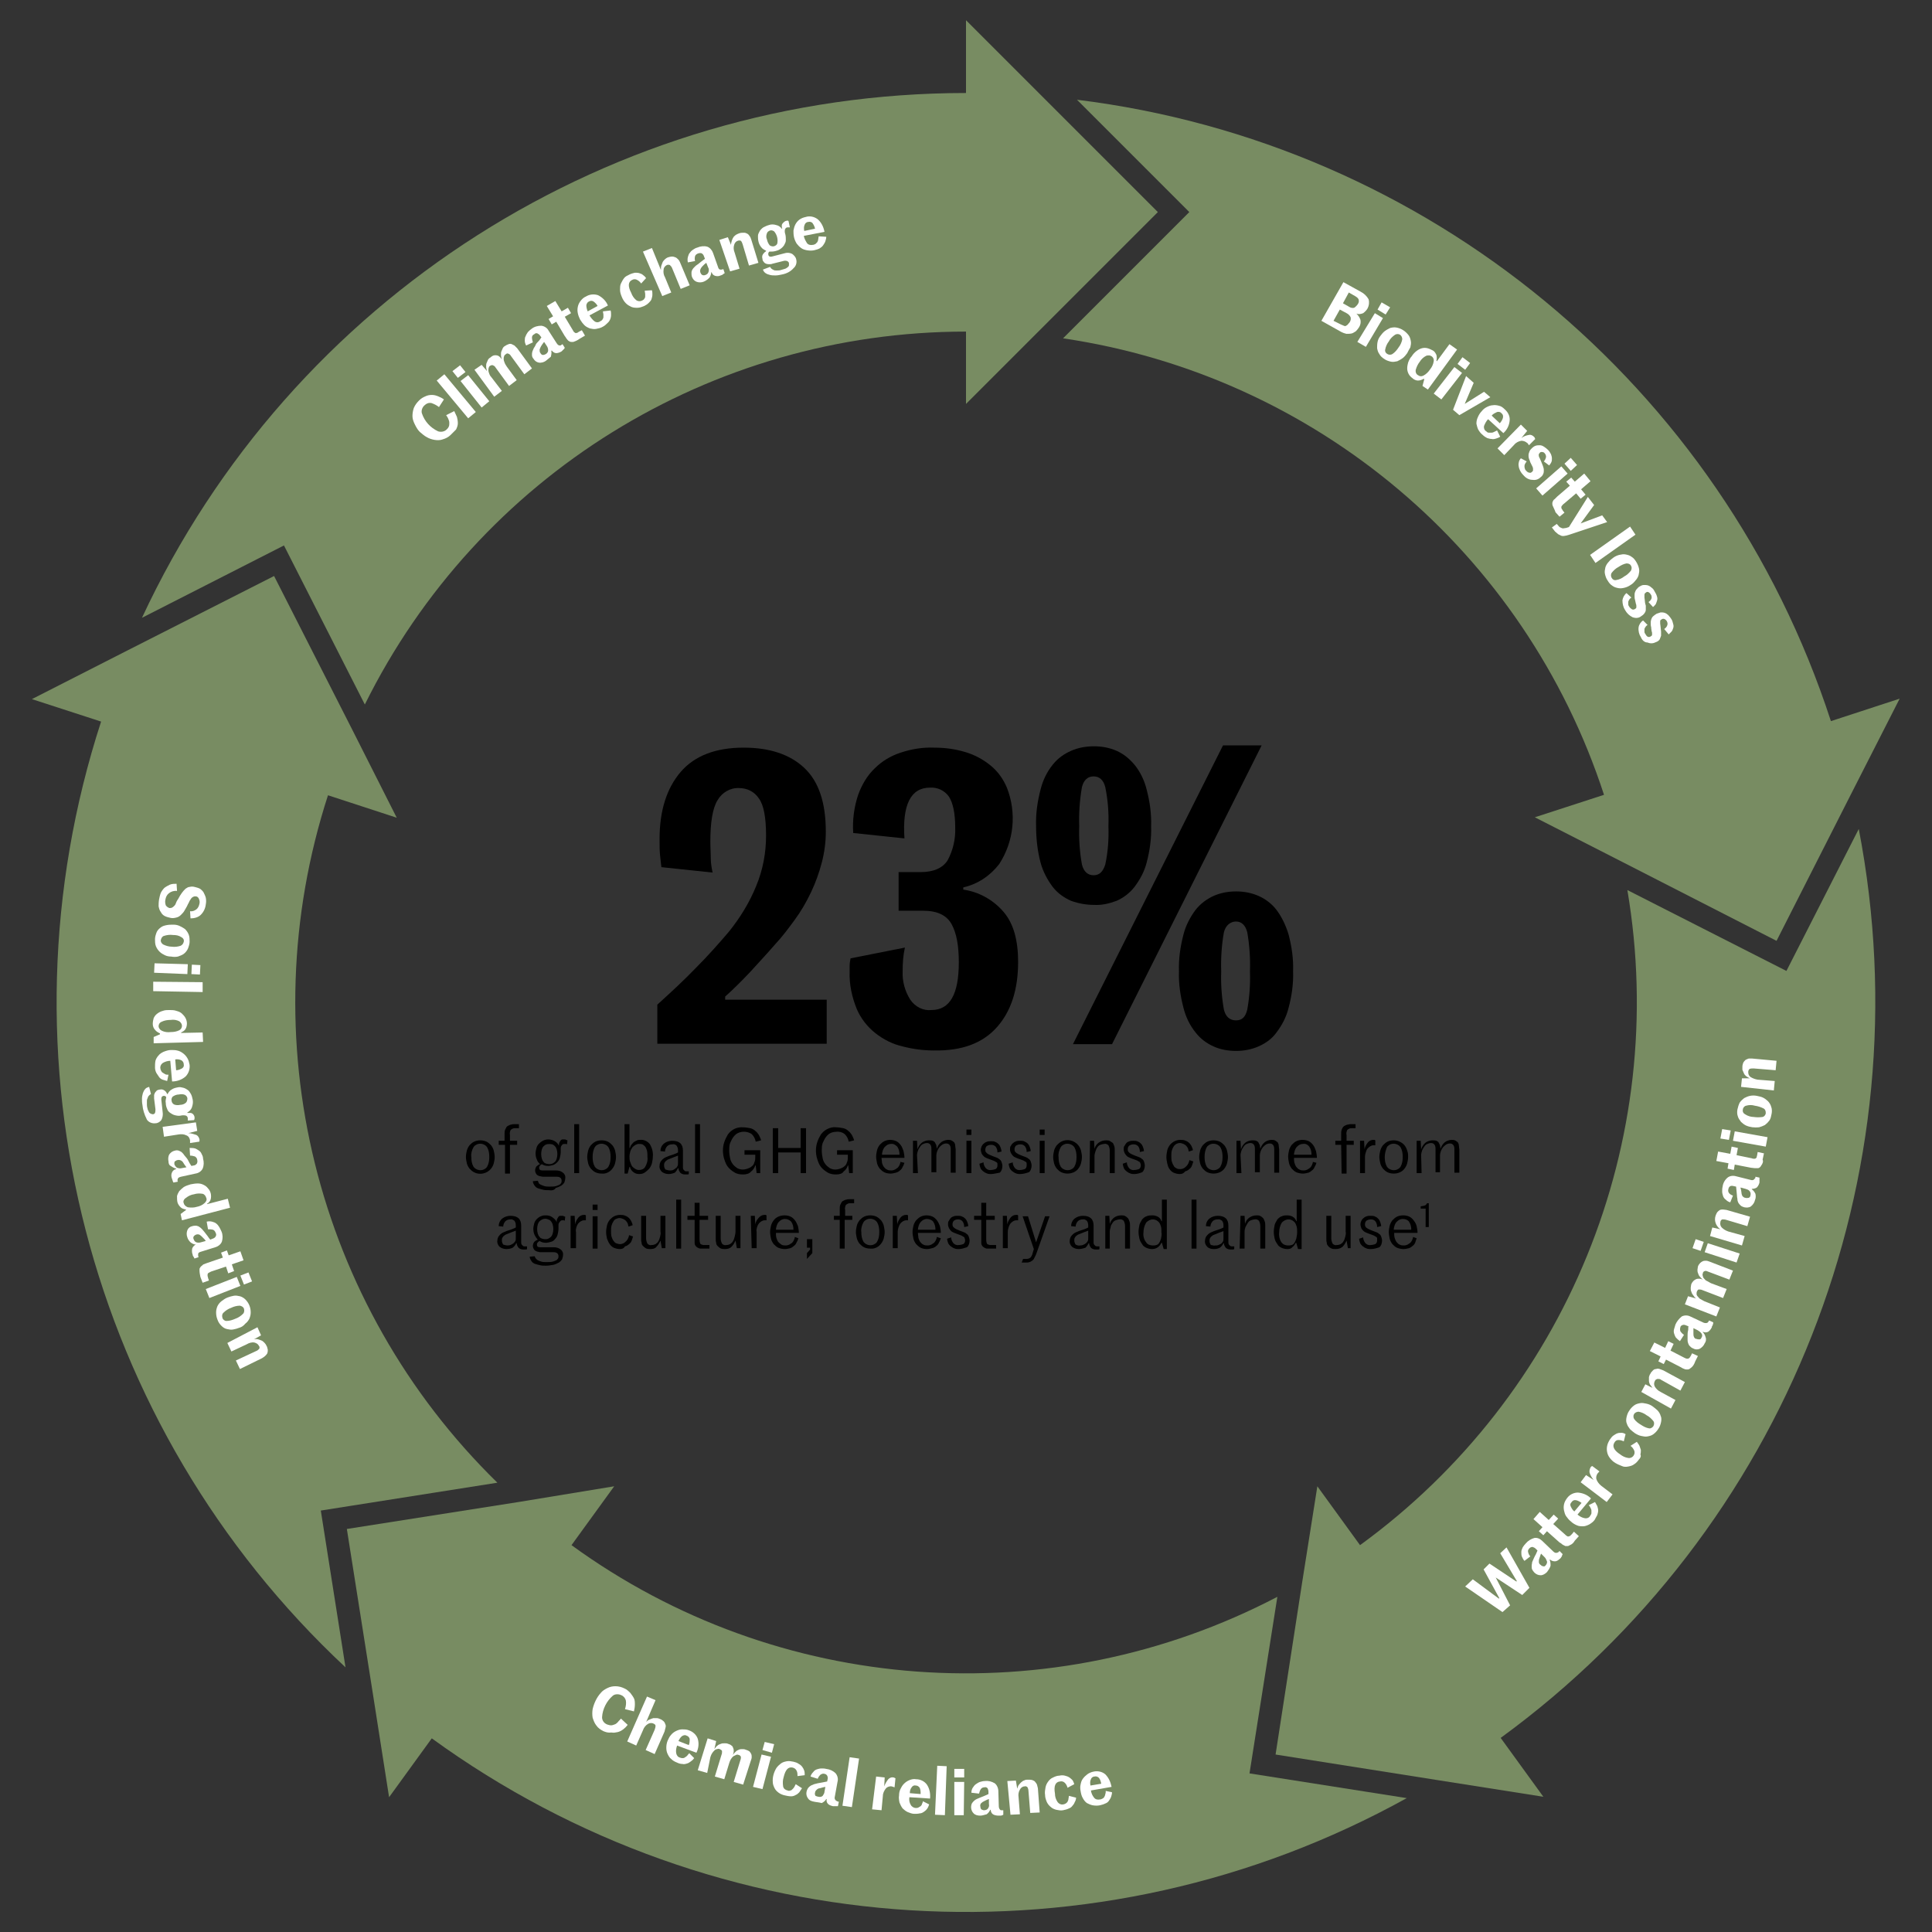 <?xml version="1.0" encoding="utf-8"?>
<!-- Generator: Adobe Illustrator 25.4.1, SVG Export Plug-In . SVG Version: 6.00 Build 0)  -->
<svg version="1.1" id="Layer_1" xmlns="http://www.w3.org/2000/svg" xmlns:xlink="http://www.w3.org/1999/xlink" x="0px" y="0px"
	 width="430px" height="430px" viewBox="0 0 430 430" style="enable-background:new 0 0 430 430;" xml:space="preserve">
<rect x="0" y="0" width="430" height="430" fill="#333333" stroke="none"/>
<style type="text/css">
	.st0{fill:#788C62;}
	.st1{fill:#FFFFFF;}
</style>
<path class="st0" d="M230.3,74.6L215,89.9V73.8c-56.8,0-108.6,32.1-133.8,83l-18-35.4l-31.6,16.1C64.8,66.2,136.3,20.7,215,20.7V4.5
	l16.9,16.9l25.8,25.8L230.3,74.6z"/>
<path class="st0" d="M395.4,209.4L361,191.8l-19.4-9.9l15.4-5c-17.6-54-64.2-93.3-120.4-101.6l28.1-28.1l-25-25
	c78,9.6,143.5,63.6,167.8,138.3l15.3-5l-10.8,21.2L395.4,209.4z"/>
<path class="st0" d="M289.8,352.3l3.4-21.5l9.5,13.1c45.9-33.4,69-89.8,59.5-145.8l35.4,18l16.1-31.6c14.9,77.2-16.2,156-79.7,202.3
	l9.5,13.1l-23.5-3.7l-36.1-5.7L289.8,352.3z"/>
<path class="st0" d="M136.7,330.8l-9.5,13.1c45.9,33.4,106.8,37.8,157.1,11.5l-6.2,39.3l35,5.5c-68.8,38.1-153.4,32.9-217-13.3
	l-9.5,13.1l-3.7-23.6l-5.7-36.1l38.2-6L136.7,330.8z"/>
<path class="st0" d="M7.1,155.6l21.2-10.8L61,128.2l17.5,34.4l9.8,19.4L73,177c-17.5,54-2.9,113.3,37.7,153l-39.3,6.2l5.5,34.9
	C19.5,317.5-1.8,235.4,22.5,160.6L7.1,155.6z"/>
<g>
	<path class="st1" d="M35.4,200.2c0.1-0.5,0.2-1,0.4-1.5c0.2-0.4,0.5-0.8,0.8-1.1c0.4-0.3,0.8-0.5,1.2-0.7c0.5-0.2,1-0.2,1.5-0.2
		l0.1,1.6c-0.6-0.1-1.3,0.1-1.8,0.5c-0.5,0.4-0.7,0.9-0.8,1.5c-0.1,0.4,0,0.9,0.1,1.2c0.2,0.3,0.5,0.5,0.8,0.6c0.2,0,0.4,0,0.6-0.1
		c0.2-0.1,0.3-0.2,0.5-0.4c0.2-0.2,0.3-0.4,0.4-0.7c0.1-0.3,0.3-0.6,0.5-0.9c0.2-0.4,0.5-0.9,0.8-1.3c0.2-0.3,0.5-0.6,0.8-0.9
		c0.3-0.2,0.6-0.4,0.9-0.4c0.4-0.1,0.7-0.1,1.1,0c0.4,0.1,0.8,0.2,1.2,0.4c0.3,0.2,0.6,0.5,0.8,0.8c0.2,0.4,0.4,0.8,0.5,1.2
		c0.1,0.5,0.1,1,0,1.5c-0.1,0.9-0.5,1.7-1.1,2.3c-0.6,0.6-1.5,0.8-2.3,0.8l-0.1-1.6c0.5,0.1,1-0.1,1.4-0.4c0.4-0.3,0.6-0.8,0.7-1.3
		c0.1-0.4,0-0.8-0.2-1.2c-0.2-0.3-0.4-0.4-0.7-0.4c-0.2,0-0.3,0-0.5,0.1c-0.2,0.1-0.3,0.2-0.4,0.3c-0.1,0.2-0.3,0.4-0.4,0.6
		c-0.1,0.2-0.2,0.5-0.4,0.8c-0.2,0.5-0.5,0.9-0.7,1.3c-0.2,0.4-0.5,0.7-0.8,1c-0.3,0.3-0.6,0.5-1,0.6c-0.4,0.1-0.8,0.2-1.3,0.1
		c-0.4-0.1-0.9-0.2-1.3-0.4c-0.4-0.2-0.7-0.5-0.9-0.9c-0.3-0.4-0.4-0.8-0.5-1.3C35.3,201.4,35.3,200.8,35.4,200.2L35.4,200.2z"/>
	<path class="st1" d="M38.1,212.9c-0.5,0-1-0.1-1.4-0.3c-0.4-0.2-0.8-0.4-1.2-0.8c-0.3-0.3-0.6-0.7-0.8-1.2
		c-0.2-0.5-0.2-1.1-0.2-1.6c0-0.5,0.2-1.1,0.4-1.6c0.2-0.4,0.5-0.7,0.9-1c0.4-0.3,0.8-0.4,1.3-0.5c0.5-0.1,1-0.1,1.5-0.1
		c0.5,0,1,0.1,1.4,0.3c0.4,0.2,0.8,0.4,1.2,0.7c0.3,0.3,0.6,0.7,0.8,1.2c0.2,0.5,0.2,1.1,0.2,1.6c0,0.5-0.2,1.1-0.4,1.6
		c-0.2,0.4-0.5,0.8-0.9,1.1c-0.4,0.3-0.8,0.4-1.3,0.6C39.1,213,38.6,213,38.1,212.9z M38.5,208.1c-0.7-0.1-1.4,0-2,0.2
		c-0.4,0.1-0.6,0.5-0.7,0.9c-0.1,0.4,0.2,0.8,0.5,1c0.6,0.3,1.3,0.5,1.9,0.5c0.7,0.1,1.4,0,2-0.2c0.4-0.2,0.6-0.5,0.7-0.9
		c0.1-0.4-0.1-0.8-0.5-1C39.8,208.2,39.2,208.1,38.5,208.1z"/>
	<path class="st1" d="M41.8,214.6l-0.1,2.2l-7.4-0.3l0.1-2.1L41.8,214.6z M44.6,214.8l-0.1,2.1l-1.9-0.1l0.1-2.1L44.6,214.8z"/>
	<path class="st1" d="M45.1,218.6l0,2.2l-11-0.2v-2.1L45.1,218.6z"/>
	<path class="st1" d="M34,227.9c0-0.5,0.1-0.9,0.2-1.3c0.2-0.4,0.4-0.7,0.8-1c0.4-0.3,0.8-0.5,1.2-0.6c0.5-0.2,1-0.2,1.5-0.2
		c0.5,0,1.1,0,1.6,0.2c0.4,0.1,0.9,0.3,1.2,0.6c0.3,0.3,0.6,0.6,0.8,1c0.2,0.4,0.3,0.8,0.3,1.2c0,0.4-0.1,0.9-0.3,1.2
		c-0.2,0.4-0.6,0.6-1,0.8v0.1l4.8-0.1l0.1,2.1l-11,0.3v-1.4l1.4-0.6V230c-0.4-0.2-0.8-0.4-1.1-0.8C34.2,228.9,34,228.4,34,227.9
		L34,227.9z M35.3,228.4c0,0.4,0.3,0.8,0.7,1c0.6,0.3,1.3,0.4,2,0.3c0.7,0,1.3-0.1,1.9-0.4c0.4-0.2,0.6-0.6,0.6-1
		c0-0.4-0.3-0.8-0.6-1c-0.6-0.3-1.2-0.4-1.9-0.3c-0.7,0-1.4,0.1-2,0.4C35.5,227.6,35.3,228,35.3,228.4L35.3,228.4z"/>
	<path class="st1" d="M37.2,240.6c-0.3-0.1-0.7-0.2-1-0.3c-0.3-0.1-0.6-0.3-0.8-0.6c-0.2-0.3-0.4-0.6-0.6-0.9
		c-0.2-0.4-0.3-0.8-0.3-1.2c0-0.5,0-1,0.1-1.5c0.1-0.4,0.4-0.9,0.7-1.2c0.3-0.4,0.7-0.6,1.1-0.8c0.5-0.2,1.1-0.4,1.6-0.4
		c0.5,0,1,0,1.4,0.1c0.5,0.1,0.9,0.3,1.3,0.6c0.4,0.3,0.7,0.6,1,1.1c0.3,0.5,0.4,1,0.5,1.5c0.1,0.9-0.2,1.9-0.9,2.6
		c-0.8,0.7-1.9,1.1-3,1.1l-0.4-4.6c-0.6,0-1.2,0.2-1.7,0.5c-0.4,0.3-0.6,0.8-0.5,1.2c0,0.2,0.1,0.4,0.2,0.6c0.1,0.2,0.2,0.3,0.4,0.4
		c0.2,0.1,0.3,0.2,0.5,0.3c0.2,0.1,0.4,0.1,0.7,0.1L37.2,240.6z M40.9,236.9c0-0.4-0.2-0.7-0.5-0.9c-0.4-0.2-0.9-0.3-1.4-0.2
		l0.2,2.4c0.5,0,0.9-0.2,1.3-0.4C40.8,237.6,41,237.3,40.9,236.9z"/>
	<path class="st1" d="M31.7,245.9c-0.1-0.5-0.1-0.9-0.1-1.4c0-0.4,0.1-0.8,0.2-1.2c0.1-0.3,0.3-0.7,0.5-0.9c0.2-0.3,0.6-0.4,0.9-0.5
		l0.4,1.6c-0.2,0.1-0.3,0.2-0.4,0.3c-0.1,0.1-0.3,0.3-0.3,0.5c-0.1,0.2-0.2,0.4-0.2,0.7c0,0.3,0,0.6,0,0.9c0,0.4,0.1,0.7,0.2,1.1
		c0.1,0.2,0.2,0.4,0.3,0.6c0.1,0.1,0.2,0.2,0.4,0.3c0.1,0,0.3,0.1,0.4,0.1c0.2,0,0.4-0.1,0.5-0.3c0.1-0.3,0.1-0.6,0.1-0.8l-0.3-2.4
		c0-0.2,0-0.5,0-0.7c0-0.2,0.1-0.4,0.2-0.6c0.1-0.2,0.3-0.3,0.4-0.5c0.2-0.1,0.5-0.2,0.7-0.2c0.4-0.1,0.7,0,1,0.2
		c0.3,0.2,0.5,0.5,0.6,0.8h0.1c0.2-0.4,0.5-0.8,0.9-1c0.4-0.3,0.9-0.4,1.4-0.5c0.4-0.1,0.8,0,1.2,0.1c0.4,0.1,0.7,0.3,1,0.5
		c0.3,0.2,0.5,0.6,0.7,0.9c0.2,0.4,0.3,0.8,0.4,1.3c0.1,0.6,0,1.1-0.2,1.7c-0.2,0.5-0.5,0.8-1,1.1v0.1c0.2,0,0.5,0,0.7,0
		c0.2,0,0.3,0.1,0.5,0.2c0.1,0.1,0.2,0.2,0.3,0.4c0,0.1,0.1,0.2,0.1,0.3c0,0.1,0,0.3,0,0.4c0,0.1-0.1,0.2-0.1,0.3l-1.4,0.1
		c0-0.1,0-0.1,0-0.2c0-0.1,0-0.2,0-0.3c0-0.3-0.2-0.5-0.4-0.6c-0.4-0.1-0.8-0.1-1.2,0c-0.4,0.1-0.9,0-1.3-0.1
		c-0.4-0.1-0.7-0.3-1-0.5c-0.3-0.2-0.6-0.5-0.7-0.9c-0.2-0.4-0.3-0.9-0.3-1.3c-0.1-0.4,0-0.8,0.1-1.3c-0.1-0.1-0.1-0.2-0.2-0.2
		c-0.1-0.1-0.2-0.1-0.4-0.1c-0.4,0.1-0.5,0.3-0.5,0.8l0.3,2.8c0.1,0.6,0,1.3-0.3,1.8c-0.3,0.4-0.8,0.7-1.3,0.7
		c-0.7,0.1-1.5-0.2-1.9-0.8C32.1,248,31.8,247,31.7,245.9z M38.2,245c0,0.3,0.2,0.6,0.5,0.8c0.4,0.2,1,0.2,1.4,0.1
		c0.5,0,1-0.2,1.3-0.5c0.2-0.2,0.3-0.6,0.3-0.9c0-0.3-0.2-0.6-0.5-0.8c-0.4-0.2-0.9-0.2-1.4-0.1c-0.5,0-1,0.2-1.4,0.5
		C38.2,244.4,38.1,244.7,38.2,245L38.2,245z"/>
	<path class="st1" d="M43.6,249.8l0.3,1.9l-2,0.5c0.6,0,1.2,0.2,1.8,0.4c0.4,0.2,0.6,0.6,0.7,1c0,0.1,0,0.2,0,0.3
		c0,0.1,0,0.2-0.1,0.2l-2,0.3c0-0.1,0-0.2,0-0.3c0-0.1,0-0.2,0-0.3c-0.1-0.5-0.3-0.9-0.8-1.1c-0.6-0.3-1.2-0.3-1.8-0.2l-3.2,0.5
		l-0.3-2.2L43.6,249.8z"/>
	<path class="st1" d="M37.5,258.5c-0.1-0.5-0.1-1.1,0.2-1.6c0.3-0.4,0.7-0.7,1.2-0.8c0.3-0.1,0.6-0.1,0.9,0c0.2,0.1,0.5,0.2,0.7,0.4
		c0.2,0.2,0.4,0.4,0.5,0.6c0.2,0.2,0.3,0.4,0.5,0.6s0.4,0.6,0.6,1s0.4,0.6,0.5,0.8l0.5-0.1c0.3,0,0.5-0.2,0.7-0.4
		c0.1-0.2,0.2-0.5,0.1-0.8c0-0.3-0.2-0.6-0.5-0.8c-0.3-0.1-0.7-0.2-1.1-0.2l-0.1-1.7c0.4,0,0.8,0,1.2,0.1c0.3,0.1,0.6,0.3,0.9,0.5
		c0.3,0.2,0.5,0.5,0.6,0.8c0.2,0.3,0.3,0.7,0.3,1c0.2,0.7,0.2,1.5-0.1,2.2c-0.3,0.6-0.9,1-1.6,1.1l-3.2,0.7
		c-0.4,0.1-0.6,0.2-0.7,0.4c0,0.1-0.1,0.2-0.1,0.3c0,0.1,0,0.3,0.1,0.4l-1,0.2c0-0.1-0.1-0.1-0.1-0.2l-0.1-0.3
		c0-0.1-0.1-0.2-0.1-0.3s-0.1-0.2-0.1-0.3c-0.1-0.4-0.1-0.8,0.1-1.2c0.2-0.4,0.5-0.6,0.9-0.7v-0.1c-0.4-0.1-0.8-0.3-1.2-0.6
		C37.7,259.4,37.5,259,37.5,258.5L37.5,258.5z M38.8,259.1c0.1,0.3,0.3,0.6,0.6,0.8c0.3,0.1,0.7,0.2,1,0.1l1.1-0.2
		c-0.1-0.1-0.2-0.3-0.3-0.4c-0.1-0.1-0.2-0.3-0.4-0.6c-0.1-0.2-0.3-0.4-0.5-0.5c-0.2-0.1-0.5-0.2-0.8-0.1c-0.2,0-0.4,0.2-0.6,0.3
		C38.8,258.6,38.8,258.9,38.8,259.1L38.8,259.1z"/>
	<path class="st1" d="M39.5,267.6c-0.1-0.4-0.1-0.9-0.1-1.4c0.1-0.4,0.3-0.8,0.5-1.1c0.3-0.3,0.6-0.6,1-0.9c0.5-0.3,0.9-0.4,1.5-0.6
		c0.5-0.1,1.1-0.2,1.6-0.2c0.5,0,0.9,0.1,1.3,0.3c0.4,0.2,0.7,0.4,1,0.8c0.3,0.3,0.5,0.7,0.6,1.1c0.1,0.4,0.1,0.9,0,1.3
		c-0.1,0.4-0.4,0.8-0.8,1v0.1l4.6-1.2l0.5,2l-10.7,2.8l-0.3-1.4l1.2-0.9v-0.1c-0.5-0.1-0.9-0.2-1.2-0.5
		C39.9,268.4,39.6,268,39.5,267.6L39.5,267.6z M40.9,267.8c0.1,0.4,0.4,0.7,0.9,0.9c0.7,0.1,1.4,0.1,2-0.1c0.6-0.1,1.3-0.4,1.8-0.9
		c0.3-0.3,0.5-0.7,0.3-1.1c-0.1-0.4-0.4-0.8-0.8-0.9c-0.6-0.1-1.3-0.1-1.9,0.1c-0.7,0.1-1.3,0.4-1.8,0.8
		C40.9,266.9,40.7,267.4,40.9,267.8L40.9,267.8z"/>
	<path class="st1" d="M41.7,275.4c-0.2-0.5-0.2-1.1,0-1.6c0.2-0.5,0.6-0.8,1.1-0.9c0.3-0.1,0.6-0.1,0.9-0.1c0.3,0.1,0.5,0.1,0.7,0.3
		c0.2,0.1,0.4,0.3,0.6,0.5c0.2,0.2,0.3,0.4,0.5,0.6l0.7,0.9c0.2,0.3,0.4,0.6,0.6,0.8l0.5-0.2c0.3-0.1,0.5-0.2,0.7-0.5
		c0.1-0.2,0.2-0.5,0-0.8c-0.1-0.3-0.3-0.6-0.6-0.7c-0.4-0.1-0.7-0.1-1.1-0.1l-0.3-1.7c0.4-0.1,0.8-0.1,1.2,0
		c0.3,0.1,0.7,0.2,0.9,0.4c0.3,0.2,0.5,0.5,0.7,0.8c0.2,0.3,0.3,0.6,0.5,1c0.3,0.7,0.3,1.5,0.1,2.2c-0.2,0.6-0.8,1.1-1.5,1.3l-3.2,1
		c-0.4,0.1-0.6,0.3-0.6,0.5c0,0.1,0,0.2,0,0.3c0,0.1,0,0.2,0.1,0.4l-0.9,0.3c-0.1-0.1-0.1-0.1-0.1-0.2c-0.1-0.1-0.1-0.2-0.2-0.3
		c-0.1-0.1-0.1-0.2-0.1-0.3c0-0.1-0.1-0.2-0.1-0.3c-0.1-0.4-0.1-0.8,0-1.2c0.2-0.4,0.5-0.7,0.8-0.8V277c-0.4,0-0.8-0.2-1.2-0.5
		C42.1,276.2,41.8,275.8,41.7,275.4z M43.1,275.8c0.1,0.3,0.3,0.6,0.6,0.7c0.3,0.1,0.7,0.1,1,0l1.1-0.3c-0.1-0.1-0.2-0.3-0.3-0.4
		c-0.1-0.1-0.3-0.3-0.5-0.5c-0.2-0.2-0.3-0.3-0.6-0.5c-0.5-0.2-1,0-1.3,0.4C43,275.4,43,275.6,43.1,275.8L43.1,275.8z"/>
	<path class="st1" d="M44.4,282.7c0-0.2,0-0.4,0.1-0.5c0.1-0.2,0.2-0.3,0.3-0.4c0.2-0.1,0.3-0.3,0.5-0.4c0.3-0.1,0.5-0.2,0.8-0.3
		l3.5-1.2l-0.4-1.1l1.3-0.5l0.4,1.1l2.6-0.9l0.7,2l-2.6,0.9l0.5,1.5l-1.3,0.5l-0.5-1.5L47,283c-0.2,0.1-0.4,0.2-0.6,0.3
		c-0.1,0.1-0.2,0.2-0.2,0.4c0,0.1,0,0.2,0,0.3c0,0.1,0.1,0.2,0.1,0.4l0.2,0.6l-1.4,0.5l-0.5-1.3C44.5,283.7,44.4,283.2,44.4,282.7
		L44.4,282.7z"/>
	<path class="st1" d="M52.7,284.2l0.8,2l-6.9,2.7l-0.8-2L52.7,284.2z M55.3,283.2l0.8,2l-1.8,0.7l-0.8-2L55.3,283.2z"/>
	<path class="st1" d="M53.3,295.5c-0.5,0.2-0.9,0.3-1.4,0.4c-0.5,0.1-0.9,0-1.4-0.1c-0.5-0.1-0.9-0.4-1.2-0.7
		c-0.4-0.4-0.7-0.8-0.9-1.4c-0.2-0.5-0.3-1-0.3-1.6c0-0.5,0.1-0.9,0.3-1.4c0.2-0.4,0.5-0.8,0.9-1.1c0.4-0.3,0.8-0.6,1.3-0.8
		c0.5-0.2,0.9-0.3,1.4-0.4c0.5-0.1,0.9,0,1.4,0.1c0.4,0.1,0.9,0.4,1.2,0.7c0.8,0.8,1.2,1.8,1.2,2.9c0,0.5-0.1,0.9-0.3,1.4
		c-0.2,0.4-0.5,0.8-0.9,1.1C54.2,295.1,53.7,295.4,53.3,295.5z M51.4,291.1c-0.6,0.2-1.2,0.6-1.7,1.1c-0.3,0.3-0.3,0.7-0.2,1.1
		c0.1,0.4,0.5,0.7,0.9,0.7c0.7,0,1.3-0.2,2-0.5c0.6-0.2,1.2-0.6,1.7-1.1c0.3-0.3,0.3-0.8,0.2-1.1c-0.1-0.4-0.5-0.6-0.9-0.7
		C52.7,290.6,52,290.8,51.4,291.1z"/>
	<path class="st1" d="M57.3,295.4l0.8,1.8l-1.6,0.9c0.3-0.1,0.7-0.1,1,0c0.3,0.1,0.6,0.2,0.8,0.3c0.2,0.1,0.4,0.3,0.6,0.5
		c0.2,0.2,0.3,0.4,0.4,0.6c0.2,0.3,0.2,0.6,0.3,0.9c0,0.3,0,0.5-0.1,0.8c-0.1,0.2-0.3,0.4-0.5,0.6c-0.2,0.2-0.4,0.3-0.7,0.5
		l-4.9,2.4l-0.9-1.9l4.5-2.1c0.3-0.1,0.5-0.3,0.7-0.5c0.1-0.2,0.1-0.5-0.1-0.7c-0.2-0.4-0.6-0.6-1-0.7c-0.6-0.1-1.2,0.1-1.7,0.4
		l-3.4,1.6l-0.9-1.9L57.3,295.4z"/>
	<path class="st1" d="M299,62.8l3.8,2.1c0.8,0.4,1.4,1,1.8,1.7c0.2,0.7,0.1,1.4-0.2,2c-0.2,0.4-0.6,0.8-1,1.1
		c-0.5,0.2-1,0.3-1.5,0.1c0.4,0.4,0.7,0.8,0.9,1.4c0.1,0.6,0,1.1-0.3,1.6c-0.2,0.3-0.4,0.6-0.7,0.9c-0.3,0.2-0.6,0.4-0.9,0.5
		c-0.4,0.1-0.8,0.1-1.2,0.1c-0.5-0.1-1-0.3-1.5-0.6l-4.1-2.3L299,62.8z M298.4,72.2c0.2,0.1,0.5,0.2,0.7,0.3c0.2,0.1,0.4,0.1,0.5,0
		c0.2-0.1,0.3-0.2,0.4-0.3c0.1-0.2,0.3-0.3,0.4-0.5c0.2-0.3,0.3-0.7,0.2-1.1c-0.2-0.4-0.5-0.7-0.9-0.9l-1.5-0.8l-1.4,2.5L298.4,72.2
		z M300.3,68.3c0.3,0.2,0.7,0.3,1.1,0.2c0.3-0.2,0.6-0.5,0.8-0.8c0.2-0.3,0.3-0.6,0.2-1c-0.1-0.3-0.3-0.5-0.8-0.8l-1.4-0.8l-1.3,2.4
		L300.3,68.3z"/>
	<path class="st1" d="M306,69.7l1.8,1.1l-3.8,6.4l-1.9-1.1L306,69.7z M307.5,67.3l1.9,1.1l-1,1.6l-1.8-1.1L307.5,67.3z"/>
	<path class="st1" d="M313.2,78.6c-0.3,0.4-0.6,0.8-1,1.1c-0.4,0.3-0.8,0.5-1.2,0.7c-0.5,0.1-0.9,0.2-1.4,0.1
		c-0.5-0.1-1.1-0.3-1.5-0.6c-0.5-0.3-0.9-0.7-1.1-1.1c-0.3-0.4-0.4-0.8-0.5-1.3c0-0.5,0-0.9,0.1-1.4c0.1-0.5,0.3-0.9,0.6-1.3
		c0.3-0.4,0.6-0.8,1-1.1c0.4-0.3,0.8-0.5,1.2-0.7c0.4-0.1,0.9-0.2,1.4-0.1c1.1,0.2,2,0.8,2.7,1.7c0.3,0.4,0.4,0.8,0.5,1.3
		c0.1,0.5,0,0.9-0.1,1.4C313.6,77.8,313.4,78.2,313.2,78.6L313.2,78.6z M309.1,76c-0.4,0.5-0.7,1.2-0.8,1.8c-0.1,0.4,0.1,0.8,0.5,1
		c0.3,0.2,0.8,0.2,1.1,0c0.6-0.4,1-0.9,1.4-1.5c0.4-0.5,0.7-1.2,0.8-1.8c0-0.4-0.2-0.8-0.5-1c-0.3-0.2-0.8-0.2-1.1,0
		C309.9,74.9,309.4,75.4,309.1,76z"/>
	<path class="st1" d="M314.4,84.2c-0.4-0.3-0.7-0.6-0.9-1c-0.2-0.4-0.3-0.8-0.3-1.2c0-0.5,0.1-0.9,0.2-1.3c0.2-0.5,0.4-1,0.8-1.4
		c0.3-0.5,0.7-0.9,1.1-1.2c0.4-0.3,0.8-0.5,1.2-0.6c0.4-0.1,0.8-0.1,1.2,0c0.4,0.1,0.8,0.3,1.2,0.5c0.4,0.2,0.6,0.6,0.8,1
		c0.1,0.4,0.1,0.9,0,1.3l0.1,0.1l2.8-3.8l1.7,1.2l-6.5,8.9l-1.2-0.8l0.4-1.5l-0.1-0.1c-0.4,0.2-0.8,0.4-1.3,0.4
		C315.2,84.7,314.7,84.5,314.4,84.2L314.4,84.2z M315.6,83.5c0.4,0.3,0.8,0.3,1.2,0.1c0.6-0.3,1.1-0.8,1.5-1.4
		c0.4-0.5,0.7-1.1,0.8-1.8c0.1-0.6-0.3-1.2-1-1.3c-0.2,0-0.5,0-0.7,0.1c-0.6,0.3-1.1,0.8-1.4,1.3c-0.4,0.5-0.7,1.1-0.9,1.8
		C315,82.8,315.2,83.3,315.6,83.5z"/>
	<path class="st1" d="M323.7,81.7l1.7,1.3l-4.6,5.9l-1.7-1.3L323.7,81.7z M325.5,79.5l1.7,1.3l-1.1,1.5l-1.7-1.3L325.5,79.5z"/>
	<path class="st1" d="M326.3,83.7l1.7,1.5l-2,4.7l4.3-2.7l1.4,1.2l-6.9,4l-1.4-1.2L326.3,83.7z"/>
	<path class="st1" d="M333.9,97.2c-0.3,0.2-0.6,0.3-0.9,0.4c-0.3,0.1-0.7,0.2-1,0.1c-0.3,0-0.7-0.1-1-0.2c-0.4-0.2-0.7-0.4-1-0.7
		c-0.4-0.3-0.7-0.7-1-1.2c-0.2-0.4-0.3-0.9-0.4-1.3c0-0.5,0.1-1,0.3-1.4c0.2-0.5,0.5-1,0.9-1.4c0.3-0.4,0.7-0.7,1.1-0.9
		c0.4-0.2,0.9-0.4,1.3-0.4c0.5-0.1,1,0,1.4,0.1c0.5,0.1,0.9,0.4,1.3,0.8c0.7,0.6,1.2,1.5,1.1,2.5c-0.1,1.1-0.6,2.1-1.4,2.8l-3.4-3.1
		c-0.4,0.4-0.7,1-0.9,1.5c-0.1,0.5,0.1,1,0.5,1.2c0.2,0.2,0.3,0.3,0.6,0.3c0.2,0,0.4,0,0.6,0c0.2,0,0.4-0.1,0.6-0.2
		c0.2-0.1,0.4-0.2,0.6-0.3L333.9,97.2z M334.2,92c-0.2-0.3-0.6-0.4-1-0.3c-0.4,0.2-0.9,0.4-1.2,0.8l1.8,1.7c0.3-0.3,0.6-0.8,0.7-1.2
		C334.6,92.6,334.5,92.2,334.2,92z"/>
	<path class="st1" d="M338.5,94.5l1.4,1.4l-1.3,1.6c0.5-0.4,1.1-0.6,1.7-0.7c0.4-0.1,0.8,0.1,1.1,0.4c0.1,0.1,0.2,0.2,0.2,0.3
		c0,0.1,0.1,0.2,0.1,0.2l-1.4,1.4l-0.2-0.3c-0.1-0.1-0.1-0.2-0.2-0.2c-0.3-0.3-0.8-0.5-1.3-0.5c-0.6,0.1-1.2,0.4-1.6,0.9l-2.2,2.3
		l-1.5-1.5L338.5,94.5z"/>
	<path class="st1" d="M339,105.7c-0.5-0.5-0.9-1.2-1-2c-0.1-0.6,0.1-1.3,0.5-1.7l1.3,0.7c-0.2,0.2-0.3,0.4-0.4,0.6
		c-0.1,0.2-0.1,0.4-0.1,0.6c0,0.2,0.1,0.3,0.1,0.5c0.1,0.2,0.2,0.3,0.3,0.4c0.2,0.2,0.4,0.4,0.7,0.4c0.2,0.1,0.4,0,0.6-0.2
		c0.1-0.1,0.2-0.2,0.2-0.3c0-0.1,0-0.3,0-0.4c0-0.2-0.1-0.4-0.2-0.6l-0.4-0.8c-0.1-0.3-0.2-0.6-0.3-0.8c-0.1-0.3-0.1-0.5-0.1-0.8
		c0-0.3,0.1-0.5,0.2-0.8c0.1-0.3,0.3-0.5,0.6-0.8c0.2-0.2,0.5-0.4,0.8-0.5c0.3-0.1,0.6-0.1,0.9-0.1c0.3,0,0.6,0.1,0.9,0.3
		c0.3,0.2,0.6,0.4,0.9,0.7c0.3,0.3,0.5,0.6,0.7,1c0.1,0.3,0.2,0.6,0.2,0.9c0,0.3,0,0.6-0.1,0.8c-0.1,0.3-0.3,0.5-0.5,0.8l-1.2-0.9
		c0.3-0.3,0.4-0.6,0.5-1c0-0.3-0.1-0.6-0.3-0.8c-0.1-0.2-0.4-0.3-0.6-0.3c-0.2,0-0.4,0-0.5,0.2c-0.2,0.2-0.3,0.4-0.2,0.7
		c0,0.2,0.1,0.3,0.2,0.5l0.3,0.7l0.4,1c0.1,0.3,0.2,0.6,0.2,0.9c0,0.3,0,0.6-0.1,0.8c-0.1,0.3-0.3,0.6-0.6,0.8
		c-0.5,0.5-1.1,0.7-1.8,0.6C340.2,106.8,339.5,106.3,339,105.7L339,105.7z"/>
	<path class="st1" d="M347.5,103.8l1.4,1.6l-5.6,4.9l-1.4-1.6L347.5,103.8z M349.6,101.9l1.4,1.6l-1.4,1.3l-1.4-1.6L349.6,101.9z"/>
	<path class="st1" d="M345.6,112.6c-0.1-0.2-0.1-0.3-0.1-0.5c0-0.2,0-0.3,0.1-0.5c0.1-0.2,0.2-0.4,0.4-0.5c0.2-0.2,0.4-0.4,0.6-0.6
		l2.8-2.4l-0.8-0.9l1.1-0.9l0.8,0.9l2.1-1.8l1.4,1.7l-2.1,1.8l1,1.2l-1.1,0.9l-1-1.2l-2.7,2.3c-0.2,0.1-0.3,0.3-0.5,0.5
		c-0.1,0.1-0.1,0.3-0.1,0.4c0,0.1,0.1,0.2,0.1,0.3c0.1,0.1,0.2,0.2,0.2,0.3l0.4,0.5l-1.1,0.9l-0.9-1
		C346.1,113.6,345.8,113.1,345.6,112.6L345.6,112.6z"/>
	<path class="st1" d="M346.5,116.6c0.1,0.2,0.3,0.3,0.4,0.5c0.1,0.1,0.3,0.3,0.4,0.3c0.2,0.1,0.4,0.2,0.6,0.2c0.2,0,0.5-0.1,0.7-0.1
		l0.6-0.2l4.2-6.7l1.4,1.8l-3,4.1l4.8-1.8l1.1,1.5l-8.4,2.8l-0.7,0.2c-0.2,0-0.4,0.1-0.6,0.1c-0.2,0-0.4,0-0.6-0.1
		c-0.2-0.1-0.4-0.2-0.6-0.3c-0.2-0.2-0.5-0.4-0.7-0.6c-0.2-0.3-0.5-0.6-0.7-0.9L346.5,116.6z"/>
	<path class="st1" d="M362.8,117.2l1.2,1.8l-8.9,6.3l-1.2-1.8L362.8,117.2z"/>
	<path class="st1" d="M362.9,130.2c-0.4,0.3-0.9,0.5-1.3,0.6c-0.4,0.1-0.9,0.2-1.4,0.1c-0.5-0.1-0.9-0.2-1.3-0.5
		c-0.5-0.3-0.8-0.7-1.1-1.2c-0.3-0.4-0.5-1-0.6-1.5c-0.1-0.5,0-0.9,0.1-1.4c0.1-0.4,0.4-0.9,0.7-1.2c0.3-0.4,0.7-0.7,1.1-1
		c0.4-0.3,0.9-0.5,1.3-0.6c0.5-0.1,0.9-0.2,1.4-0.1c0.5,0.1,0.9,0.2,1.3,0.5c0.5,0.3,0.8,0.7,1.1,1.2c0.3,0.5,0.5,1,0.6,1.5
		c0.1,0.5,0,0.9-0.1,1.4c-0.1,0.4-0.4,0.9-0.7,1.2C363.7,129.6,363.3,130,362.9,130.2L362.9,130.2z M360.2,126.2
		c-0.6,0.3-1.1,0.8-1.5,1.3c-0.2,0.3-0.2,0.8,0,1.1c0.2,0.4,0.6,0.6,1,0.5c0.7-0.1,1.3-0.4,1.8-0.8c0.6-0.3,1.1-0.8,1.5-1.3
		c0.2-0.4,0.2-0.8,0-1.1c-0.2-0.4-0.6-0.5-1-0.5C361.4,125.5,360.8,125.8,360.2,126.2L360.2,126.2z"/>
	<path class="st1" d="M361.7,135.8c-0.4-0.6-0.6-1.4-0.6-2.2c0.1-0.6,0.4-1.2,0.9-1.6l1.1,1c-0.2,0.1-0.4,0.3-0.5,0.5
		c-0.1,0.2-0.2,0.3-0.2,0.5c0,0.2,0,0.3,0,0.5c0,0.2,0.1,0.4,0.2,0.5c0.1,0.2,0.3,0.4,0.6,0.6c0.2,0.1,0.4,0.1,0.6,0
		c0.1-0.1,0.2-0.1,0.3-0.2c0.1-0.1,0.1-0.2,0.1-0.4c0-0.2,0-0.4-0.1-0.6l-0.2-0.9c-0.1-0.3-0.1-0.6-0.1-0.9c0-0.3,0-0.6,0.1-0.8
		c0.1-0.3,0.2-0.5,0.4-0.7c0.2-0.2,0.4-0.5,0.7-0.6c0.3-0.2,0.6-0.3,0.9-0.3c0.3,0,0.6,0,0.9,0.1c0.3,0.1,0.6,0.3,0.8,0.5
		c0.3,0.2,0.5,0.5,0.7,0.9c0.2,0.3,0.4,0.7,0.5,1.1c0.1,0.3,0.1,0.6,0,0.9c-0.1,0.3-0.2,0.6-0.3,0.8c-0.2,0.2-0.4,0.5-0.6,0.6
		l-1-1.1c0.3-0.2,0.6-0.5,0.7-0.9c0-0.3,0-0.6-0.2-0.8c-0.1-0.2-0.3-0.4-0.5-0.5c-0.2-0.1-0.4-0.1-0.6,0.1c-0.1,0.1-0.2,0.1-0.2,0.2
		c-0.1,0.1-0.1,0.2-0.1,0.4c0,0.2,0,0.4,0,0.5c0,0.2,0.1,0.5,0.1,0.8s0.1,0.7,0.2,1c0,0.3,0,0.6,0,0.9c0,0.3-0.1,0.5-0.3,0.8
		c-0.2,0.3-0.5,0.5-0.8,0.7c-0.5,0.4-1.2,0.4-1.8,0.2C362.6,137,362.1,136.5,361.7,135.8L361.7,135.8z"/>
	<path class="st1" d="M365.2,141.8c-0.4-0.6-0.6-1.4-0.5-2.2c0.1-0.6,0.5-1.2,1-1.5l1,1c-0.2,0.1-0.4,0.3-0.5,0.5
		c-0.1,0.1-0.2,0.3-0.2,0.5c0,0.2,0,0.3,0,0.5c0,0.2,0.1,0.4,0.2,0.5c0.1,0.2,0.3,0.5,0.5,0.6c0.2,0.1,0.4,0.1,0.6,0
		c0.1-0.1,0.2-0.1,0.3-0.2c0.1-0.1,0.1-0.2,0.1-0.4c0-0.2,0-0.4-0.1-0.6c0-0.2-0.1-0.5-0.1-0.9c-0.1-0.3-0.1-0.6-0.1-0.9
		c0-0.3,0-0.5,0.1-0.8c0.1-0.3,0.2-0.5,0.4-0.7c0.2-0.2,0.5-0.4,0.8-0.6c0.3-0.1,0.6-0.2,0.9-0.3c0.3,0,0.6,0,0.9,0.1
		c0.3,0.1,0.6,0.3,0.8,0.5c0.3,0.3,0.5,0.6,0.7,0.9c0.2,0.3,0.3,0.7,0.4,1.1c0.1,0.3,0.1,0.6,0,0.9c-0.1,0.3-0.2,0.6-0.4,0.8
		c-0.2,0.2-0.4,0.4-0.6,0.6l-1-1.2c0.3-0.2,0.6-0.5,0.7-0.9c0.1-0.3,0-0.6-0.1-0.8c-0.1-0.2-0.3-0.4-0.5-0.5c-0.2-0.1-0.4-0.1-0.6,0
		c-0.1,0.1-0.2,0.1-0.3,0.2c-0.1,0.1-0.1,0.2-0.1,0.3c0,0.2,0,0.4,0,0.5c0,0.2,0.1,0.5,0.1,0.8s0.1,0.7,0.1,1c0,0.3,0,0.6,0,0.9
		c-0.1,0.3-0.2,0.5-0.3,0.8c-0.2,0.3-0.5,0.5-0.8,0.6c-0.6,0.3-1.2,0.4-1.9,0.1C366,143,365.5,142.5,365.2,141.8L365.2,141.8z"/>
	<path class="st1" d="M100.3,96.8c-0.5,0.5-1.1,0.8-1.8,1C98,98,97.3,98,96.7,97.9c-0.6-0.1-1.2-0.3-1.7-0.6
		c-0.6-0.3-1.1-0.8-1.6-1.2c-0.5-0.5-0.8-1.1-1.1-1.7c-0.3-0.6-0.5-1.2-0.5-1.8c0-0.6,0.1-1.2,0.3-1.8c0.3-0.7,0.7-1.2,1.2-1.7
		c0.4-0.4,0.9-0.7,1.4-0.9c0.4-0.2,0.9-0.3,1.4-0.3c0.5,0,0.9,0.1,1.4,0.3c0.5,0.2,0.9,0.4,1.3,0.7l-1.1,1.7
		c-0.5-0.4-1.1-0.7-1.7-0.9c-0.6-0.1-1.1,0.1-1.5,0.5c-0.5,0.4-0.8,1.2-0.6,1.8c0.6,1.8,1.9,3.2,3.6,4c0.6,0.2,1.4,0.1,1.9-0.4
		c0.2-0.2,0.4-0.4,0.5-0.7c0.1-0.2,0.1-0.5,0.1-0.8c0-0.3-0.1-0.6-0.2-0.8c-0.1-0.3-0.3-0.6-0.5-0.9l1.8-0.9
		c0.2,0.4,0.4,0.9,0.6,1.3c0.1,0.4,0.2,0.9,0.2,1.4c0,0.5-0.2,1-0.4,1.4C101.1,96,100.7,96.4,100.3,96.8L100.3,96.8z"/>
	<path class="st1" d="M97.2,84.7l1.7-1.4l7,8.4l-1.7,1.4L97.2,84.7z"/>
	<path class="st1" d="M100.7,82.6l1.7-1.3l1.2,1.5l-1.7,1.3L100.7,82.6z M102.5,84.8l1.7-1.3l4.7,5.8l-1.7,1.4L102.5,84.8z"/>
	<path class="st1" d="M111.7,87l-1.7,1.3l-4.4-6l1.6-1.1l1.2,1.4c-0.1-0.3-0.2-0.7-0.2-1c0-0.3,0-0.6,0.1-0.8
		c0.1-0.2,0.2-0.5,0.3-0.7c0.1-0.2,0.3-0.4,0.5-0.5c0.2-0.2,0.5-0.4,0.8-0.5c0.5-0.1,1,0,1.3,0.3c0.2,0.2,0.4,0.4,0.5,0.6
		c-0.1-0.3-0.2-0.7-0.2-1c0-0.3,0-0.6,0.1-0.8c0.1-0.2,0.2-0.5,0.3-0.7c0.1-0.2,0.3-0.4,0.5-0.5c0.3-0.2,0.5-0.3,0.8-0.4
		c0.2-0.1,0.5-0.1,0.7,0c0.2,0.1,0.4,0.2,0.6,0.3c0.2,0.2,0.4,0.4,0.6,0.6l3.3,4.5l-1.7,1.3l-3-4.1c-0.1-0.2-0.3-0.4-0.6-0.5
		c-0.2-0.1-0.4,0-0.6,0.2c-0.2,0.1-0.3,0.3-0.3,0.4c-0.1,0.2-0.1,0.4-0.1,0.6c0,0.3,0.1,0.5,0.2,0.8c0.1,0.3,0.3,0.6,0.5,0.9l2.2,3
		l-1.7,1.3l-3-4.1c-0.1-0.2-0.3-0.4-0.6-0.5c-0.2-0.1-0.4,0-0.6,0.1c-0.2,0.1-0.3,0.3-0.3,0.4c-0.1,0.2-0.1,0.4-0.1,0.6
		c0,0.3,0.1,0.5,0.2,0.8c0.1,0.3,0.3,0.6,0.5,0.8L111.7,87z"/>
	<path class="st1" d="M121.5,80.3c-0.4,0.3-1,0.5-1.6,0.4c-0.5-0.1-0.9-0.4-1.2-0.9c-0.2-0.2-0.3-0.5-0.3-0.8c0-0.3,0-0.5,0.1-0.8
		c0.1-0.2,0.2-0.5,0.3-0.7c0.1-0.2,0.3-0.4,0.4-0.7s0.4-0.6,0.7-0.9s0.4-0.6,0.6-0.8l-0.3-0.4c-0.1-0.2-0.4-0.4-0.6-0.5
		c-0.3-0.1-0.5,0-0.7,0.2c-0.3,0.1-0.5,0.4-0.5,0.7c0,0.4,0.1,0.7,0.2,1.1l-1.5,0.7c-0.2-0.4-0.3-0.7-0.3-1.1c0-0.3,0-0.7,0.2-1
		c0.1-0.3,0.3-0.6,0.5-0.9c0.3-0.3,0.5-0.5,0.8-0.7c0.6-0.5,1.4-0.7,2.2-0.7c0.7,0.1,1.3,0.5,1.6,1.1l1.8,2.8
		c0.2,0.3,0.4,0.5,0.7,0.5c0.1,0,0.2,0,0.3-0.1c0.1-0.1,0.2-0.1,0.3-0.2l0.5,0.8c0,0.1-0.1,0.1-0.1,0.2l-0.2,0.2l-0.2,0.2l-0.2,0.2
		c-0.3,0.2-0.8,0.4-1.2,0.4c-0.4,0-0.8-0.3-1-0.6l-0.1,0.1c0.1,0.4,0,0.9-0.1,1.3C122.2,79.7,121.9,80,121.5,80.3L121.5,80.3z
		 M121.5,78.8c0.3-0.2,0.5-0.5,0.5-0.8c0-0.4-0.1-0.7-0.3-1l-0.6-0.9c-0.1,0.1-0.2,0.3-0.3,0.4s-0.2,0.3-0.4,0.6
		c-0.1,0.2-0.2,0.4-0.3,0.7c0,0.3,0,0.6,0.2,0.8c0.1,0.2,0.3,0.4,0.5,0.4C121.1,79,121.3,78.9,121.5,78.8L121.5,78.8z"/>
	<path class="st1" d="M127.6,76.1c-0.2,0-0.4,0-0.5,0c-0.2,0-0.3-0.1-0.5-0.2c-0.2-0.1-0.3-0.3-0.4-0.4c-0.2-0.2-0.3-0.5-0.5-0.7
		l-1.9-3.2l-1,0.6l-0.7-1.2l1-0.6l-1.4-2.3l1.9-1.1l1.4,2.3l1.4-0.8l0.7,1.2l-1.4,0.8l1.8,3c0.1,0.2,0.2,0.4,0.4,0.5
		c0.1,0.1,0.3,0.2,0.4,0.1c0.1,0,0.2,0,0.3-0.1c0.1-0.1,0.2-0.1,0.3-0.2l0.6-0.3l0.7,1.2l-1.2,0.7C128.6,75.7,128.2,75.9,127.6,76.1
		L127.6,76.1z"/>
	<path class="st1" d="M135.9,69.1c0.1,0.3,0.1,0.7,0.1,1c0,0.7-0.3,1.4-0.8,1.8c-0.3,0.3-0.6,0.6-1,0.8c-0.5,0.3-1,0.4-1.5,0.5
		c-0.5,0.1-0.9,0-1.4-0.1c-0.5-0.2-0.9-0.4-1.2-0.7c-0.4-0.4-0.7-0.8-1-1.3c-0.2-0.4-0.4-0.9-0.5-1.4c-0.1-0.5-0.1-0.9,0-1.4
		c0.1-0.5,0.3-0.9,0.6-1.3c0.3-0.4,0.7-0.8,1.2-1c0.8-0.5,1.8-0.6,2.7-0.3c1,0.5,1.8,1.3,2.2,2.3l-4.1,2.2c0.3,0.5,0.7,1,1.1,1.3
		c0.4,0.3,0.9,0.3,1.3,0c0.2-0.1,0.4-0.2,0.5-0.4c0.1-0.2,0.2-0.3,0.2-0.5c0-0.2,0-0.4,0-0.6c0-0.2-0.1-0.4-0.1-0.7L135.9,69.1z
		 M131.1,67.1c-0.3,0.1-0.5,0.4-0.6,0.8c0,0.5,0.1,0.9,0.3,1.4l2.2-1.2c-0.2-0.4-0.5-0.7-0.9-1C131.8,66.9,131.4,66.9,131.1,67.1
		L131.1,67.1z"/>
	<path class="st1" d="M143.4,68.1c-0.5,0.2-1,0.4-1.5,0.4c-0.5,0-0.9,0-1.4-0.2c-0.4-0.2-0.8-0.4-1.2-0.8c-0.4-0.4-0.7-0.9-0.9-1.4
		c-0.2-0.5-0.4-1-0.4-1.6c0-0.5,0-1,0.2-1.4c0.2-0.4,0.4-0.8,0.7-1.2c0.3-0.4,0.8-0.6,1.2-0.8c0.4-0.2,0.8-0.3,1.2-0.4
		c0.3,0,0.7,0,1,0.1c0.3,0.1,0.6,0.2,0.8,0.4c0.3,0.2,0.5,0.4,0.7,0.7l-1.1,1.2c-0.2-0.3-0.5-0.6-0.9-0.8c-0.3-0.2-0.8-0.2-1.1,0
		c-0.9,0.4-1,1.4-0.2,2.9c0.2,0.6,0.6,1.2,1.1,1.6c0.4,0.3,0.9,0.3,1.3,0.1c0.2-0.1,0.4-0.2,0.5-0.4c0.1-0.1,0.2-0.3,0.2-0.5
		c0-0.2,0-0.4,0-0.6c0-0.2-0.1-0.4-0.1-0.7l1.6-0.1c0.1,0.3,0.1,0.7,0.1,1c0,0.3-0.1,0.7-0.2,1c-0.1,0.3-0.4,0.6-0.6,0.8
		C144.1,67.7,143.8,67.9,143.4,68.1L143.4,68.1z"/>
	<path class="st1" d="M143.1,56l2-0.8l2,4.9c0-0.3,0-0.7,0.1-1c0.1-0.3,0.2-0.5,0.3-0.8c0.1-0.2,0.3-0.4,0.5-0.6
		c0.2-0.2,0.4-0.3,0.6-0.4c0.3-0.1,0.7-0.2,1-0.2c0.3,0,0.5,0.1,0.8,0.2c0.2,0.1,0.4,0.3,0.6,0.5c0.2,0.2,0.3,0.5,0.4,0.7l2.1,5
		l-2,0.8l-1.9-4.6c-0.1-0.3-0.3-0.5-0.5-0.7c-0.2-0.1-0.5-0.1-0.7,0c-0.4,0.2-0.7,0.6-0.7,1c-0.1,0.6,0,1.2,0.3,1.7l1.4,3.4l-2,0.8
		L143.1,56z"/>
	<path class="st1" d="M156.6,62.7c-0.5,0.2-1.1,0.2-1.6,0c-0.5-0.2-0.8-0.6-1-1.1c-0.1-0.3-0.1-0.6-0.1-0.9c0-0.3,0.1-0.5,0.2-0.7
		c0.1-0.2,0.3-0.4,0.5-0.6c0.2-0.2,0.4-0.4,0.6-0.5s0.6-0.5,0.9-0.7l0.8-0.6l-0.2-0.5c-0.1-0.3-0.2-0.5-0.5-0.7
		c-0.2-0.1-0.5-0.1-0.8,0c-0.3,0.1-0.6,0.3-0.7,0.6c-0.1,0.4-0.1,0.7,0,1.1l-1.6,0.3c-0.1-0.4-0.1-0.8,0-1.2
		c0.1-0.3,0.2-0.7,0.4-0.9c0.2-0.3,0.4-0.5,0.7-0.7c0.3-0.2,0.6-0.4,1-0.5c0.7-0.3,1.5-0.4,2.2-0.2c0.6,0.2,1.1,0.8,1.3,1.4l1.1,3.1
		c0.1,0.4,0.3,0.6,0.5,0.6c0.1,0,0.2,0,0.3,0c0.1,0,0.3-0.1,0.4-0.1l0.3,0.9l-0.2,0.1L161,61c-0.1,0.1-0.2,0.1-0.3,0.2l-0.3,0.1
		c-0.4,0.2-0.8,0.2-1.2,0.1c-0.4-0.1-0.7-0.4-0.8-0.8h-0.1c0,0.4-0.2,0.9-0.4,1.2C157.5,62.2,157.1,62.5,156.6,62.7L156.6,62.7z
		 M157,61.2c0.3-0.1,0.6-0.3,0.7-0.7c0.1-0.3,0.1-0.7-0.1-1l-0.4-1c-0.1,0.1-0.3,0.2-0.4,0.3l-0.5,0.5c-0.2,0.2-0.3,0.4-0.4,0.6
		c-0.1,0.3-0.1,0.5,0,0.8c0.1,0.2,0.2,0.4,0.4,0.5C156.5,61.3,156.8,61.3,157,61.2z"/>
	<path class="st1" d="M160.1,53.4l1.9-0.6l0.7,1.7c0-0.3,0.1-0.7,0.2-1c0.1-0.3,0.2-0.5,0.4-0.8c0.2-0.2,0.4-0.4,0.6-0.5
		c0.2-0.1,0.4-0.2,0.7-0.3c0.3-0.1,0.7-0.1,1-0.1c0.3,0,0.5,0.1,0.7,0.2c0.2,0.1,0.4,0.3,0.5,0.5c0.2,0.2,0.3,0.5,0.4,0.8l1.6,5.2
		l-2.1,0.6l-1.4-4.7c-0.1-0.3-0.2-0.6-0.4-0.8c-0.2-0.1-0.5-0.1-0.7,0c-0.4,0.1-0.7,0.5-0.8,0.9c-0.2,0.6-0.1,1.2,0.1,1.7l1.1,3.6
		l-2.1,0.6L160.1,53.4z"/>
	<path class="st1" d="M174,61.1c-0.5,0.1-0.9,0.2-1.4,0.2c-0.4,0-0.8,0-1.2-0.1c-0.4-0.1-0.7-0.2-1-0.4c-0.3-0.2-0.5-0.5-0.6-0.8
		l1.6-0.6c0.1,0.2,0.2,0.3,0.3,0.4c0.1,0.1,0.3,0.2,0.5,0.3c0.2,0.1,0.4,0.1,0.7,0.1c0.3,0,0.6,0,0.9-0.1c0.3-0.1,0.7-0.2,1-0.3
		c0.2-0.1,0.4-0.2,0.6-0.4c0.1-0.1,0.2-0.2,0.2-0.4c0-0.1,0-0.3,0-0.4c0-0.2-0.2-0.4-0.4-0.5c-0.3-0.1-0.6-0.1-0.9,0l-2.4,0.6
		c-0.2,0.1-0.5,0.1-0.7,0.1c-0.2,0-0.4,0-0.7-0.1c-0.2-0.1-0.4-0.2-0.5-0.4c-0.2-0.2-0.3-0.4-0.3-0.7c-0.1-0.3-0.1-0.7,0.1-1
		c0.2-0.3,0.4-0.5,0.7-0.7v-0.1c-0.4-0.2-0.8-0.4-1.1-0.8c-0.3-0.4-0.5-0.8-0.6-1.3c-0.1-0.4-0.1-0.8-0.1-1.2c0-0.4,0.2-0.7,0.4-1.1
		c0.2-0.3,0.5-0.6,0.8-0.8c0.4-0.2,0.8-0.4,1.2-0.5c0.5-0.2,1.1-0.2,1.7,0c0.5,0.1,0.9,0.4,1.2,0.8h0.1c-0.1-0.2-0.1-0.5-0.1-0.7
		c0-0.2,0.1-0.4,0.2-0.5c0.1-0.1,0.2-0.2,0.3-0.3c0.1-0.1,0.2-0.1,0.3-0.2c0.1,0,0.3-0.1,0.4-0.1c0.1,0,0.2,0,0.3,0.1l0.3,1.4h-0.2
		c-0.1,0-0.2,0-0.3,0c-0.3,0-0.5,0.2-0.6,0.5c-0.1,0.4,0,0.8,0.1,1.1c0.1,0.4,0.1,0.9,0.1,1.3c0,0.4-0.2,0.7-0.4,1.1
		c-0.2,0.3-0.5,0.6-0.8,0.8c-0.4,0.3-0.8,0.4-1.2,0.5c-0.4,0.1-0.8,0.1-1.3,0.1c-0.1,0.1-0.1,0.2-0.2,0.3c0,0.1,0,0.2,0,0.4
		c0.1,0.4,0.4,0.5,0.8,0.4l2.7-0.7c0.6-0.2,1.2-0.2,1.8,0.1c0.4,0.3,0.8,0.7,0.9,1.2c0.2,0.7,0,1.5-0.6,2
		C176,60.4,175.1,60.9,174,61.1L174,61.1z M172.3,54.8c0.3-0.1,0.6-0.3,0.7-0.6c0.2-1-0.1-2-0.7-2.7c-0.3-0.2-0.6-0.3-0.9-0.2
		c-0.3,0.1-0.6,0.3-0.7,0.6c-0.2,0.5-0.2,1,0,1.4c0.1,0.5,0.3,0.9,0.6,1.3C171.6,54.8,172,54.9,172.3,54.8L172.3,54.8z"/>
	<path class="st1" d="M183.9,52.7c0,0.3-0.1,0.7-0.2,1c-0.1,0.3-0.3,0.6-0.5,0.9c-0.2,0.3-0.5,0.5-0.8,0.7c-0.4,0.2-0.8,0.3-1.2,0.4
		c-0.5,0.1-1,0.1-1.6,0c-0.5-0.1-0.9-0.2-1.3-0.5c-0.4-0.3-0.7-0.6-1-1c-0.3-0.5-0.5-1-0.6-1.5c-0.1-0.5-0.1-1-0.1-1.4
		c0.1-0.5,0.2-0.9,0.4-1.3c0.2-0.4,0.5-0.8,0.9-1.1c0.4-0.3,0.9-0.5,1.4-0.6c0.9-0.3,1.9-0.1,2.7,0.5c0.8,0.7,1.3,1.7,1.5,2.8
		l-4.6,0.9c0.1,0.6,0.4,1.1,0.7,1.6c0.3,0.4,0.8,0.5,1.3,0.4c0.2,0,0.4-0.1,0.6-0.2c0.1-0.1,0.3-0.3,0.4-0.4
		c0.1-0.2,0.2-0.4,0.2-0.6c0-0.2,0.1-0.4,0.1-0.7L183.9,52.7z M179.9,49.4c-0.4,0-0.7,0.3-0.8,0.6c-0.2,0.4-0.2,0.9-0.1,1.4l2.4-0.5
		c-0.1-0.5-0.3-0.9-0.6-1.3C180.6,49.4,180.2,49.3,179.9,49.4z"/>
	<path class="st1" d="M134.3,385.3c-0.6-0.3-1.2-0.7-1.6-1.3c-0.4-0.5-0.6-1.1-0.8-1.7c-0.1-0.6-0.1-1.3,0-1.9
		c0.3-1.3,0.9-2.6,1.8-3.6c0.4-0.5,0.9-0.8,1.5-1.1c0.6-0.3,1.2-0.4,1.8-0.4c0.7,0,1.4,0.2,2,0.5c0.5,0.2,0.9,0.6,1.3,1
		c0.3,0.4,0.6,0.8,0.8,1.2c0.2,0.4,0.2,0.9,0.2,1.4c0,0.5-0.1,1-0.2,1.5l-2-0.5c0.2-0.6,0.3-1.3,0.2-1.9c-0.1-0.5-0.5-1-1-1.2
		c-0.6-0.3-1.4-0.3-1.9,0.1c-1.4,1.2-2.3,3-2.4,4.8c0,0.7,0.4,1.3,1.1,1.6c0.3,0.1,0.6,0.2,0.9,0.2c0.3,0,0.5-0.1,0.8-0.2
		c0.3-0.1,0.5-0.3,0.7-0.5c0.2-0.3,0.5-0.5,0.7-0.8l1.5,1.4c-0.3,0.4-0.6,0.7-1,1c-0.4,0.3-0.8,0.5-1.2,0.6
		c-0.5,0.1-0.9,0.2-1.4,0.1C135.3,385.7,134.8,385.5,134.3,385.3L134.3,385.3z"/>
	<path class="st1" d="M144,377.6l1.9,0.8l-2.1,4.9c0.2-0.3,0.5-0.5,0.8-0.6c0.2-0.1,0.5-0.2,0.8-0.3c0.3,0,0.5,0,0.8,0
		c0.2,0,0.5,0.1,0.7,0.2c0.3,0.1,0.6,0.3,0.8,0.5c0.2,0.2,0.3,0.4,0.4,0.7c0.1,0.2,0.1,0.5,0,0.8c-0.1,0.3-0.1,0.5-0.2,0.8l-2.2,5
		l-2-0.9l2-4.5c0.1-0.3,0.2-0.6,0.2-0.9c0-0.2-0.2-0.4-0.5-0.5c-0.4-0.2-0.9-0.1-1.2,0.1c-0.5,0.3-0.9,0.8-1.1,1.4l-1.5,3.4l-2-0.9
		L144,377.6z"/>
	<path class="st1" d="M154.5,391.3c-0.2,0.3-0.4,0.5-0.7,0.7c-0.3,0.2-0.5,0.4-0.9,0.5c-0.3,0.1-0.7,0.2-1,0.1
		c-0.4,0-0.8-0.1-1.2-0.3c-0.5-0.2-0.9-0.4-1.3-0.8c-0.4-0.3-0.6-0.7-0.8-1.1c-0.2-0.4-0.3-0.9-0.3-1.4c0-0.6,0.1-1.1,0.3-1.6
		c0.2-0.4,0.4-0.9,0.7-1.2c0.3-0.4,0.7-0.7,1.1-0.9c0.4-0.2,0.9-0.4,1.4-0.4c0.5,0,1,0,1.5,0.2c0.9,0.3,1.7,1,2,1.9
		c0.3,1,0.2,2.1-0.3,3.1l-4.3-1.6c-0.2,0.6-0.3,1.1-0.2,1.7c0.1,0.5,0.4,0.9,0.9,1c0.2,0.1,0.4,0.1,0.6,0.1c0.2,0,0.4-0.1,0.5-0.2
		c0.2-0.1,0.3-0.2,0.5-0.4c0.1-0.2,0.3-0.3,0.4-0.5L154.5,391.3z M152.8,386.3c-0.3-0.2-0.7-0.1-1,0.1c-0.4,0.3-0.6,0.7-0.8,1.1
		l2.3,0.9c0.2-0.4,0.2-0.9,0.2-1.4C153.4,386.7,153.2,386.4,152.8,386.3L152.8,386.3z"/>
	<path class="st1" d="M157.4,394.6l-2.1-0.6l2.2-7.1l1.9,0.6l-0.4,1.8c0.2-0.3,0.4-0.6,0.7-0.8c0.2-0.2,0.5-0.3,0.8-0.4
		c0.2-0.1,0.5-0.1,0.8-0.1c0.2,0,0.5,0,0.7,0.1c0.3,0.1,0.6,0.2,0.8,0.4c0.2,0.1,0.3,0.3,0.4,0.6c0.1,0.2,0.1,0.5,0.1,0.7
		c0,0.3-0.1,0.5-0.2,0.8c0.2-0.3,0.4-0.5,0.7-0.8c0.2-0.2,0.5-0.3,0.7-0.4c0.2-0.1,0.5-0.1,0.7-0.1c0.2,0,0.5,0,0.7,0.1
		c0.3,0.1,0.6,0.2,0.9,0.4c0.2,0.2,0.3,0.4,0.4,0.6c0.1,0.2,0.1,0.5,0.1,0.7c0,0.3-0.1,0.5-0.2,0.8l-1.7,5.3l-2.1-0.6l1.5-4.9
		c0.1-0.2,0.1-0.5,0.1-0.7c-0.1-0.2-0.3-0.4-0.5-0.4c-0.2-0.1-0.4-0.1-0.6,0c-0.2,0.1-0.4,0.2-0.6,0.3c-0.2,0.2-0.4,0.4-0.5,0.6
		c-0.2,0.3-0.3,0.6-0.4,0.9l-1.1,3.6l-2.1-0.6l1.5-4.9c0.1-0.2,0.1-0.5,0.1-0.8c-0.1-0.2-0.3-0.3-0.5-0.4c-0.2-0.1-0.4-0.1-0.6,0
		c-0.2,0-0.4,0.1-0.6,0.3c-0.2,0.2-0.4,0.4-0.5,0.6c-0.2,0.3-0.3,0.6-0.4,0.9L157.4,394.6z"/>
	<path class="st1" d="M169.5,390.5l2.1,0.5l-1.9,7.2l-2.1-0.5L169.5,390.5z M170.2,387.7l2.1,0.5l-0.5,1.9l-2.1-0.6L170.2,387.7z"/>
	<path class="st1" d="M174.7,399.6c-0.5-0.1-1-0.3-1.4-0.6c-0.4-0.3-0.7-0.6-0.9-1c-0.2-0.4-0.4-0.9-0.4-1.3
		c-0.1-1.1,0.2-2.2,0.8-3.2c0.3-0.4,0.6-0.7,1-1c0.4-0.3,0.8-0.4,1.3-0.5c0.5-0.1,1,0,1.5,0.1c0.4,0.1,0.8,0.2,1.2,0.5
		c0.6,0.3,1,0.9,1.2,1.5c0.1,0.3,0.1,0.7,0.1,1l-1.6,0.2c0-0.4,0-0.8-0.2-1.2c-0.2-0.4-0.5-0.6-0.9-0.7c-1-0.2-1.6,0.5-2,2.2
		c-0.2,0.6-0.2,1.3-0.1,2c0.1,0.5,0.5,0.8,1,0.9c0.2,0.1,0.4,0.1,0.6,0c0.2,0,0.3-0.1,0.5-0.3c0.1-0.1,0.3-0.3,0.4-0.5
		c0.1-0.2,0.2-0.4,0.3-0.6l1.4,0.9c-0.2,0.3-0.4,0.6-0.6,0.9c-0.2,0.2-0.5,0.5-0.8,0.6c-0.3,0.2-0.7,0.3-1,0.3
		C175.6,399.8,175.1,399.7,174.7,399.6L174.7,399.6z"/>
	<path class="st1" d="M181.2,401c-0.6-0.1-1.1-0.3-1.4-0.8c-0.5-0.7-0.4-1.6,0.1-2.3c0.2-0.2,0.4-0.4,0.6-0.5
		c0.2-0.1,0.5-0.2,0.7-0.3l0.8-0.2l1.1-0.2l1-0.2l0.1-0.5c0.1-0.3,0-0.6-0.1-0.8c-0.1-0.2-0.4-0.4-0.6-0.4c-0.3-0.1-0.6,0-0.9,0.2
		c-0.3,0.3-0.5,0.6-0.6,0.9l-1.6-0.5c0.1-0.4,0.3-0.7,0.6-1c0.2-0.3,0.5-0.5,0.8-0.6c0.3-0.1,0.7-0.2,1-0.2c0.4,0,0.7,0,1.1,0.1
		c0.8,0.1,1.5,0.4,2.1,1c0.4,0.5,0.6,1.2,0.4,1.9l-0.6,3.3c-0.1,0.3,0,0.6,0.2,0.8c0.1,0.1,0.2,0.1,0.3,0.2c0.1,0,0.2,0.1,0.4,0.1
		l-0.2,1h-0.2h-0.3c-0.1,0-0.2,0-0.3,0h-0.3c-0.4-0.1-0.8-0.2-1.1-0.5c-0.3-0.3-0.4-0.7-0.3-1.1h-0.1c-0.2,0.4-0.6,0.7-1,0.9
		C182.1,401.1,181.6,401.1,181.2,401L181.2,401z M182.2,399.9c0.3,0.1,0.7,0,0.9-0.2c0.2-0.3,0.4-0.6,0.4-0.9l0.2-1.1l-0.5,0.1
		l-0.7,0.2c-0.2,0-0.5,0.1-0.7,0.3c-0.2,0.2-0.4,0.4-0.4,0.7c-0.1,0.2,0,0.5,0.1,0.7C181.8,399.8,182,399.9,182.2,399.9L182.2,399.9
		z"/>
	<path class="st1" d="M189.1,391.1l2.1,0.3l-1.6,10.8l-2.1-0.3L189.1,391.1z"/>
	<path class="st1" d="M195,395.4l1.9,0.2l-0.1,2c0.2-0.6,0.5-1.1,0.9-1.6c0.3-0.3,0.7-0.5,1.1-0.4c0.1,0,0.2,0,0.3,0.1
		c0.1,0,0.2,0.1,0.2,0.1l-0.2,2l-0.3-0.1c-0.1,0-0.2-0.1-0.3-0.1c-0.5-0.1-1,0.1-1.3,0.4c-0.4,0.5-0.7,1.1-0.7,1.7l-0.3,3.2
		l-2.1-0.2L195,395.4z"/>
	<path class="st1" d="M206.8,401.6c-0.1,0.3-0.2,0.6-0.4,0.9c-0.2,0.3-0.4,0.5-0.7,0.7c-0.3,0.2-0.6,0.4-1,0.4
		c-0.4,0.1-0.8,0.1-1.2,0.1c-0.5,0-1-0.2-1.5-0.4c-0.4-0.2-0.8-0.5-1.1-0.8c-0.3-0.4-0.5-0.8-0.7-1.3c-0.1-0.5-0.2-1.1-0.1-1.6
		c0-0.5,0.1-1,0.3-1.4c0.2-0.4,0.4-0.8,0.8-1.2c0.3-0.3,0.7-0.6,1.2-0.8c0.5-0.2,1-0.3,1.5-0.2c1,0,1.9,0.5,2.4,1.2
		c0.6,0.9,0.8,2,0.7,3.1l-4.6-0.3c-0.1,0.6,0,1.2,0.3,1.7c0.2,0.4,0.7,0.7,1.1,0.7c0.2,0,0.4,0,0.6-0.1c0.2-0.1,0.3-0.2,0.5-0.3
		c0.1-0.1,0.3-0.3,0.3-0.5c0.1-0.2,0.2-0.4,0.2-0.6L206.8,401.6z M203.8,397.4c-0.4-0.1-0.7,0.1-0.9,0.4c-0.3,0.4-0.4,0.8-0.4,1.3
		l2.4,0.2c0-0.5,0-0.9-0.2-1.4C204.4,397.5,204.1,397.4,203.8,397.4L203.8,397.4z"/>
	<path class="st1" d="M208.6,393l2.1,0.1l-0.4,10.9l-2.2-0.1L208.6,393z"/>
	<path class="st1" d="M212.4,396.6h2.2l-0.1,7.4h-2.1L212.4,396.6z M212.4,393.7h2.2v1.9h-2.2V393.7z"/>
	<path class="st1" d="M218.2,404.1c-0.6,0-1.1-0.1-1.5-0.5c-0.6-0.6-0.7-1.5-0.4-2.2c0.1-0.2,0.3-0.4,0.5-0.6
		c0.2-0.2,0.4-0.3,0.6-0.4c0.2-0.1,0.5-0.2,0.7-0.3l1-0.4l0.9-0.4v-0.5c0-0.3-0.1-0.6-0.2-0.8c-0.2-0.2-0.5-0.3-0.7-0.2
		c-0.3,0-0.6,0.1-0.8,0.4c-0.2,0.3-0.3,0.6-0.4,1l-1.7-0.2c0-0.4,0.1-0.8,0.3-1.1c0.2-0.3,0.4-0.6,0.7-0.8c0.3-0.2,0.6-0.4,0.9-0.5
		c0.4-0.1,0.7-0.2,1.1-0.2c0.8-0.1,1.5,0.1,2.2,0.5c0.5,0.4,0.8,1.1,0.8,1.8l0.1,3.3c0,0.3,0.1,0.6,0.3,0.8c0.1,0.1,0.2,0.1,0.3,0.1
		c0.1,0,0.3,0,0.4,0v1c-0.1,0-0.1,0.1-0.2,0.1l-0.3,0.1h-0.3c-0.1,0-0.2,0-0.3,0c-0.4,0-0.9-0.1-1.2-0.3c-0.3-0.2-0.5-0.6-0.5-1
		h-0.1c-0.2,0.4-0.4,0.7-0.8,1C219.1,403.9,218.7,404.1,218.2,404.1L218.2,404.1z M219,402.9c0.3,0,0.7-0.1,0.9-0.4
		c0.2-0.3,0.3-0.6,0.2-1v-1.1c-0.2,0.1-0.3,0.1-0.5,0.2l-0.6,0.3c-0.2,0.1-0.4,0.2-0.6,0.4c-0.2,0.2-0.3,0.5-0.2,0.8
		c0,0.2,0.1,0.5,0.2,0.6C218.6,402.8,218.8,402.9,219,402.9L219,402.9z"/>
	<path class="st1" d="M224.2,396.4l1.9-0.1l0.3,1.8c0.1-0.3,0.2-0.7,0.4-0.9c0.2-0.2,0.4-0.5,0.6-0.6c0.2-0.2,0.4-0.3,0.7-0.4
		c0.2-0.1,0.5-0.1,0.7-0.1c0.3,0,0.7,0,1,0.1c0.2,0.1,0.5,0.2,0.6,0.4c0.2,0.2,0.3,0.4,0.4,0.6c0.1,0.3,0.1,0.5,0.2,0.8l0.4,5.4
		l-2.1,0.1l-0.4-4.9c0-0.3-0.1-0.6-0.2-0.8c-0.2-0.2-0.4-0.3-0.7-0.2c-0.4,0-0.8,0.3-1,0.7c-0.3,0.5-0.4,1.1-0.3,1.7l0.3,3.8
		l-2.1,0.1L224.2,396.4z"/>
	<path class="st1" d="M236.6,402.9c-0.5,0.1-1,0-1.5-0.1c-0.4-0.1-0.9-0.3-1.2-0.6c-0.4-0.3-0.7-0.7-0.9-1.1c-0.2-0.5-0.4-1-0.4-1.6
		c-0.1-0.6,0-1.1,0.1-1.7c0.1-0.5,0.3-0.9,0.6-1.3c0.3-0.4,0.6-0.7,1.1-0.9c0.4-0.2,0.9-0.4,1.4-0.4c0.4-0.1,0.8-0.1,1.2,0
		c0.4,0.1,0.7,0.2,1,0.4c0.3,0.2,0.5,0.4,0.7,0.6c0.2,0.3,0.3,0.6,0.4,0.9l-1.5,0.8c-0.1-0.4-0.3-0.8-0.6-1.1
		c-0.3-0.3-0.7-0.4-1.1-0.3c-1,0.1-1.4,1-1.1,2.7c0,0.7,0.2,1.3,0.6,1.9c0.3,0.4,0.8,0.6,1.2,0.5c0.2,0,0.4-0.1,0.6-0.2
		c0.1-0.1,0.3-0.2,0.4-0.4c0.1-0.2,0.2-0.4,0.2-0.6c0-0.2,0.1-0.4,0.1-0.7l1.6,0.4c0,0.3-0.1,0.7-0.3,1c-0.1,0.3-0.3,0.6-0.5,0.8
		c-0.2,0.3-0.5,0.5-0.8,0.6C237.5,402.7,237.1,402.8,236.6,402.9L236.6,402.9z"/>
	<path class="st1" d="M247.5,398.9c0,0.3-0.1,0.7-0.2,1c-0.1,0.3-0.3,0.6-0.5,0.9c-0.2,0.3-0.5,0.5-0.8,0.6
		c-0.4,0.2-0.8,0.3-1.2,0.4c-0.5,0.1-1,0.1-1.6,0c-0.5-0.1-0.9-0.3-1.3-0.5c-0.4-0.3-0.7-0.7-0.9-1.1c-0.3-0.5-0.4-1-0.5-1.6
		c-0.1-0.5-0.1-1,0-1.4c0.1-0.5,0.2-0.9,0.5-1.3c0.3-0.4,0.6-0.7,1-1c0.4-0.3,0.9-0.5,1.4-0.6c0.9-0.2,1.9,0,2.6,0.6
		c0.8,0.8,1.2,1.8,1.4,2.8l-4.6,0.8c0.1,0.6,0.3,1.1,0.7,1.6c0.3,0.4,0.8,0.5,1.3,0.4c0.2,0,0.4-0.1,0.6-0.2
		c0.2-0.1,0.3-0.2,0.4-0.4c0.1-0.2,0.2-0.4,0.2-0.6c0.1-0.2,0.1-0.4,0.1-0.7L247.5,398.9z M243.6,395.4c-0.4,0-0.7,0.3-0.8,0.6
		c-0.2,0.4-0.2,0.9-0.1,1.4l2.4-0.4c-0.1-0.5-0.2-0.9-0.5-1.3C244.3,395.4,243.9,395.3,243.6,395.4L243.6,395.4z"/>
	<path class="st1" d="M326.1,353.1l1.7-1.6l5.8,4.3l0.1-0.1l-3.5-6.4l1.3-1.3l6,4l0.1-0.1l-3.7-6.2l1.4-1.3l5.1,9l-1.6,1.6l-5.9-3.9
		l3.2,6.2l-1.7,1.5L326.1,353.1z"/>
	<path class="st1" d="M344.3,349.9c-0.4,0.4-0.9,0.7-1.4,0.7c-0.5,0-1-0.2-1.4-0.6c-0.2-0.2-0.4-0.5-0.5-0.7
		c-0.1-0.2-0.1-0.5-0.1-0.8c0-0.3,0.1-0.5,0.1-0.8c0.1-0.2,0.2-0.5,0.3-0.7s0.3-0.7,0.5-1l0.4-0.9l-0.4-0.4
		c-0.2-0.2-0.4-0.3-0.7-0.4c-0.3,0-0.5,0.1-0.7,0.3c-0.2,0.2-0.4,0.5-0.3,0.8c0.1,0.4,0.2,0.7,0.5,1l-1.3,1c-0.3-0.3-0.4-0.6-0.6-1
		c-0.1-0.3-0.1-0.7-0.1-1c0-0.4,0.2-0.7,0.3-1c0.2-0.3,0.4-0.6,0.7-0.9c0.5-0.6,1.2-1,1.9-1.2c0.7-0.1,1.3,0.2,1.8,0.7l2.4,2.3
		c0.2,0.2,0.5,0.4,0.8,0.3c0.1,0,0.2-0.1,0.3-0.1c0.1-0.1,0.2-0.2,0.3-0.3l0.7,0.7c0,0.1-0.1,0.1-0.1,0.2c0,0.1-0.1,0.2-0.1,0.3
		c-0.1,0.1-0.1,0.2-0.2,0.3c-0.1,0.1-0.1,0.2-0.2,0.2c-0.3,0.3-0.7,0.6-1.1,0.6c-0.4,0-0.8-0.1-1.1-0.4l-0.1,0.1
		c0.2,0.4,0.2,0.8,0.2,1.3C344.9,349.1,344.6,349.5,344.3,349.9L344.3,349.9z M344,348.4c0.2-0.2,0.4-0.6,0.3-0.9
		c-0.1-0.3-0.3-0.7-0.5-0.9l-0.8-0.8c-0.1,0.1-0.1,0.3-0.2,0.5c-0.1,0.2-0.1,0.4-0.2,0.6c-0.1,0.2-0.1,0.5-0.1,0.7
		c0,0.3,0.1,0.5,0.4,0.7c0.2,0.2,0.4,0.3,0.6,0.3C343.6,348.7,343.9,348.6,344,348.4L344,348.4z"/>
	<path class="st1" d="M349.4,343.9c-0.2,0.1-0.3,0.2-0.5,0.2c-0.2,0-0.3,0-0.5,0c-0.2-0.1-0.4-0.2-0.6-0.3c-0.2-0.2-0.5-0.4-0.7-0.5
		l-2.8-2.5l-0.8,0.9l-1-0.9l0.8-0.9l-2-1.8l1.4-1.6l2,1.8l1.1-1.2l1,0.9l-1.1,1.2l2.6,2.3c0.2,0.2,0.3,0.3,0.5,0.4
		c0.1,0.1,0.3,0.1,0.5,0c0.1,0,0.2-0.1,0.3-0.2l0.3-0.3l0.4-0.5l1.1,1l-0.9,1C350.2,343.4,349.9,343.7,349.4,343.9L349.4,343.9z"/>
	<path class="st1" d="M355,334.3c0.2,0.3,0.3,0.6,0.5,0.9c0.1,0.3,0.2,0.7,0.2,1c0,0.3-0.1,0.7-0.2,1c-0.2,0.4-0.4,0.7-0.6,1.1
		c-0.3,0.4-0.7,0.7-1.2,1c-0.4,0.2-0.9,0.4-1.3,0.4c-0.5,0-1,0-1.4-0.2c-0.5-0.2-1-0.5-1.4-0.9c-0.4-0.3-0.7-0.7-1-1.1
		c-0.3-0.4-0.4-0.9-0.5-1.3c-0.1-0.5-0.1-0.9,0-1.4c0.1-0.5,0.4-1,0.7-1.4c0.6-0.8,1.5-1.2,2.4-1.2c1.1,0.1,2.1,0.5,2.9,1.3l-3,3.6
		c0.5,0.4,1,0.7,1.6,0.8c0.5,0.1,1-0.1,1.2-0.5c0.1-0.2,0.3-0.4,0.3-0.6c0-0.2,0-0.4,0-0.6c0-0.2-0.1-0.4-0.2-0.6
		c-0.1-0.2-0.2-0.4-0.4-0.6L355,334.3z M349.8,334.3c-0.3,0.3-0.4,0.6-0.2,1c0.2,0.4,0.4,0.8,0.8,1.1l1.6-1.9
		c-0.4-0.3-0.8-0.5-1.2-0.6C350.3,333.8,350,334,349.8,334.3L349.8,334.3z"/>
	<path class="st1" d="M351.8,329.9l1.2-1.6l1.7,1.1c-0.4-0.5-0.7-1-0.9-1.6c-0.1-0.4,0-0.8,0.2-1.2c0.1-0.1,0.1-0.2,0.2-0.2
		c0.1-0.1,0.1-0.1,0.2-0.1l1.6,1.2c-0.1,0.1-0.2,0.1-0.2,0.2c-0.1,0.1-0.2,0.2-0.2,0.2c-0.3,0.4-0.4,0.9-0.3,1.3
		c0.2,0.6,0.6,1.1,1.1,1.5l2.5,1.9l-1.3,1.7L351.8,329.9z"/>
	<path class="st1" d="M364.8,324.8c-0.3,0.4-0.6,0.8-1.1,1.1c-0.4,0.3-0.8,0.4-1.3,0.5c-0.5,0.1-1,0.1-1.4-0.1
		c-0.5-0.2-1-0.4-1.5-0.7c-0.5-0.3-0.9-0.7-1.2-1.1c-0.3-0.4-0.5-0.8-0.6-1.3c-0.1-0.5-0.1-0.9,0-1.4c0.1-0.5,0.3-0.9,0.6-1.4
		c0.2-0.3,0.5-0.7,0.8-0.9c0.3-0.2,0.6-0.4,0.9-0.5c0.3-0.1,0.6-0.1,0.9-0.1c0.3,0,0.6,0.1,0.9,0.3l-0.4,1.6
		c-0.4-0.2-0.8-0.3-1.2-0.3c-0.4,0-0.7,0.2-0.9,0.6c-0.5,0.8-0.1,1.7,1.3,2.6c0.5,0.4,1.1,0.7,1.8,0.8c0.7,0.1,1.3-0.4,1.4-1.1
		c0-0.2,0-0.4-0.1-0.6c-0.1-0.2-0.2-0.4-0.3-0.5c-0.1-0.2-0.3-0.3-0.5-0.5l1.4-0.9c0.2,0.3,0.4,0.5,0.6,0.9c0.1,0.3,0.2,0.6,0.3,0.9
		c0,0.3,0,0.7-0.1,1C365.3,324.1,365.1,324.5,364.8,324.8L364.8,324.8z"/>
	<path class="st1" d="M367.8,313c0.4,0.3,0.8,0.6,1.1,0.9c0.3,0.3,0.6,0.8,0.7,1.2c0.2,0.4,0.2,0.9,0.1,1.4
		c-0.1,0.5-0.3,1.1-0.6,1.5c-0.3,0.5-0.7,0.9-1.1,1.2c-0.4,0.3-0.8,0.4-1.3,0.5c-0.5,0.1-0.9,0-1.4-0.1c-0.5-0.1-0.9-0.3-1.4-0.6
		c-0.4-0.3-0.8-0.6-1.1-0.9c-0.3-0.4-0.6-0.8-0.7-1.2c-0.2-0.4-0.2-0.9-0.1-1.4c0.1-0.5,0.3-1.1,0.6-1.5c0.3-0.5,0.7-0.9,1.1-1.2
		c0.4-0.3,0.8-0.4,1.3-0.5c0.5-0.1,0.9,0,1.4,0.1C366.9,312.5,367.4,312.7,367.8,313L367.8,313z M365.2,317.1
		c0.6,0.4,1.2,0.7,1.8,0.8c0.4,0.1,0.8-0.2,1-0.5c0.2-0.4,0.2-0.8,0-1.1c-0.4-0.5-0.9-1-1.5-1.3c-0.5-0.4-1.2-0.7-1.8-0.8
		c-0.4,0-0.8,0.2-1,0.5c-0.2,0.3-0.2,0.8,0,1.1C364.1,316.4,364.7,316.8,365.2,317.1L365.2,317.1z"/>
	<path class="st1" d="M365.3,309.8l0.9-1.7l1.6,0.8c-0.2-0.3-0.4-0.5-0.6-0.8c-0.1-0.3-0.2-0.5-0.2-0.8c0-0.3,0-0.5,0-0.8
		c0.1-0.2,0.1-0.5,0.3-0.7c0.1-0.3,0.4-0.6,0.6-0.8c0.2-0.2,0.4-0.3,0.7-0.3c0.2-0.1,0.5-0.1,0.8,0c0.3,0.1,0.5,0.2,0.8,0.3l4.8,2.6
		l-1,1.9l-4.3-2.4c-0.2-0.2-0.5-0.2-0.8-0.2c-0.3,0.1-0.5,0.2-0.6,0.5c-0.2,0.4-0.2,0.8,0,1.2c0.3,0.5,0.7,0.9,1.3,1.2l3.3,1.8
		l-1,1.9L365.3,309.8z"/>
	<path class="st1" d="M376.4,304.4c-0.1,0.1-0.3,0.2-0.4,0.3c-0.2,0.1-0.3,0.1-0.5,0.1c-0.2,0-0.4,0-0.6-0.1
		c-0.3-0.1-0.5-0.2-0.8-0.4l-3.3-1.7l-0.5,1l-1.2-0.6l0.5-1.1l-2.4-1.2l1-1.9l2.4,1.2l0.7-1.5l1.2,0.6l-0.7,1.5l3.1,1.6
		c0.2,0.1,0.4,0.2,0.6,0.2c0.2,0,0.3,0,0.4-0.1c0.1-0.1,0.2-0.1,0.2-0.2c0.1-0.1,0.1-0.2,0.2-0.3l0.3-0.6l1.3,0.6l-0.6,1.2
		C377.1,303.6,376.8,304.1,376.4,304.4L376.4,304.4z"/>
	<path class="st1" d="M379.4,299c-0.2,0.5-0.6,0.9-1.1,1.2c-0.5,0.2-1,0.2-1.5-0.1c-0.3-0.1-0.5-0.3-0.7-0.5
		c-0.2-0.2-0.3-0.4-0.4-0.7c-0.1-0.3-0.1-0.5-0.1-0.8c0-0.3,0-0.5,0-0.8s0-0.8,0.1-1.1s0-0.7,0.1-1l-0.5-0.2
		c-0.2-0.1-0.5-0.2-0.8-0.1c-0.3,0.1-0.5,0.3-0.5,0.5c-0.1,0.3-0.1,0.6,0,0.9c0.2,0.3,0.5,0.6,0.8,0.8l-0.9,1.4
		c-0.3-0.2-0.6-0.5-0.9-0.8c-0.2-0.3-0.3-0.6-0.4-0.9c-0.1-0.3-0.1-0.7,0-1c0.1-0.3,0.2-0.7,0.3-1c0.3-0.7,0.8-1.3,1.4-1.8
		c0.6-0.3,1.3-0.3,1.9,0l3,1.4c0.3,0.1,0.6,0.1,0.8,0c0.1-0.1,0.2-0.1,0.2-0.2c0.1-0.1,0.1-0.2,0.2-0.3l0.9,0.4c0,0.1,0,0.2,0,0.2
		c0,0.1,0,0.2-0.1,0.3c0,0.1,0,0.2-0.1,0.3s-0.1,0.2-0.1,0.3c-0.2,0.4-0.4,0.7-0.8,1c-0.4,0.2-0.8,0.2-1.2,0v0.1
		c0.3,0.3,0.5,0.7,0.6,1.1C379.8,298.1,379.7,298.6,379.4,299L379.4,299z M378.7,297.7c0.2-0.3,0.2-0.6,0-0.9
		c-0.2-0.3-0.5-0.5-0.8-0.7l-1-0.5v0.5c0,0,0,0.4,0,0.7c0,0.2,0,0.5,0.1,0.7c0.1,0.3,0.3,0.5,0.6,0.5c0.2,0.1,0.5,0.1,0.7,0.1
		C378.4,298.1,378.6,298,378.7,297.7L378.7,297.7z"/>
	<path class="st1" d="M382.8,291l-0.8,2l-7-2.7l0.7-1.8l1.8,0.5c-0.3-0.2-0.5-0.5-0.7-0.8c-0.2-0.2-0.3-0.5-0.4-0.8
		c-0.1-0.2-0.1-0.5-0.1-0.8c0-0.2,0.1-0.5,0.1-0.7c0.1-0.3,0.3-0.6,0.5-0.8c0.2-0.2,0.4-0.3,0.6-0.4c0.2-0.1,0.5-0.1,0.7-0.1
		c0.3,0,0.5,0.1,0.8,0.2c-0.3-0.2-0.5-0.5-0.7-0.7c-0.2-0.2-0.3-0.5-0.4-0.8c-0.1-0.2-0.1-0.5-0.1-0.7c0-0.2,0.1-0.5,0.1-0.7
		c0.1-0.3,0.3-0.6,0.5-0.8c0.2-0.2,0.4-0.3,0.6-0.4c0.2-0.1,0.5-0.1,0.7-0.1c0.3,0,0.5,0.1,0.8,0.2l5.2,2l-0.8,2l-4.8-1.8
		c-0.2-0.1-0.5-0.2-0.7-0.1c-0.2,0.1-0.4,0.2-0.4,0.5c-0.1,0.2-0.1,0.4,0,0.6c0,0.2,0.1,0.4,0.3,0.6c0.2,0.2,0.3,0.4,0.6,0.5
		c0.3,0.2,0.6,0.3,0.9,0.5l3.5,1.3l-0.8,2l-4.7-1.8c-0.2-0.1-0.5-0.1-0.7-0.1c-0.2,0-0.3,0.2-0.4,0.4c-0.1,0.2-0.1,0.4-0.1,0.6
		c0,0.2,0.1,0.4,0.3,0.6c0.2,0.2,0.3,0.4,0.5,0.5c0.3,0.2,0.6,0.3,0.9,0.5L382.8,291z"/>
	<path class="st1" d="M376.7,277.8l0.7-2l1.8,0.6l-0.7,2L376.7,277.8z M379.4,278.7l0.7-2l7.1,2.3l-0.7,2L379.4,278.7z"/>
	<path class="st1" d="M380.6,275.1l0.5-1.9l1.8,0.4c-0.3-0.2-0.5-0.4-0.7-0.7c-0.3-0.4-0.5-1-0.5-1.5c0-0.6,0.2-1.1,0.5-1.6
		c0.2-0.2,0.4-0.4,0.6-0.5c0.2-0.1,0.5-0.1,0.7-0.1c0.3,0,0.6,0.1,0.8,0.1l5.2,1.5l-0.6,2.1l-4.7-1.4c-0.3-0.1-0.6-0.1-0.9-0.1
		c-0.2,0.1-0.4,0.3-0.4,0.6c-0.1,0.4,0,0.9,0.3,1.2c0.4,0.4,0.9,0.7,1.5,0.9l3.6,1l-0.6,2.1L380.6,275.1z"/>
	<path class="st1" d="M390.6,267.1c-0.1,0.5-0.4,1-0.9,1.4c-0.4,0.3-1,0.3-1.5,0.2c-0.3-0.1-0.6-0.2-0.8-0.4
		c-0.2-0.2-0.4-0.4-0.5-0.6c-0.1-0.2-0.2-0.5-0.2-0.7c0-0.3-0.1-0.5-0.1-0.8s-0.1-0.8-0.1-1.1s-0.1-0.7-0.1-1l-0.5-0.1
		c-0.3-0.1-0.6-0.1-0.8,0c-0.2,0.1-0.4,0.4-0.4,0.6c-0.1,0.3-0.1,0.6,0.1,0.9c0.2,0.3,0.6,0.5,0.9,0.6l-0.6,1.5
		c-0.4-0.1-0.7-0.3-1-0.6c-0.3-0.2-0.5-0.5-0.6-0.8c-0.1-0.3-0.2-0.7-0.2-1c0-0.4,0-0.7,0.1-1.1c0.1-0.8,0.5-1.5,1.1-2
		c0.5-0.4,1.2-0.5,1.9-0.3l3.2,0.8c0.3,0.1,0.6,0.1,0.8-0.1c0.1-0.1,0.1-0.2,0.2-0.2c0.1-0.1,0.1-0.2,0.1-0.4l0.9,0.2
		c0,0.1,0,0.2,0,0.2c0,0.1,0,0.2,0,0.3c0,0.1,0,0.2,0,0.3c0,0.1,0,0.2,0,0.3c-0.1,0.4-0.3,0.8-0.6,1.1c-0.3,0.2-0.7,0.3-1.1,0.3v0.1
		c0.4,0.3,0.6,0.6,0.8,1C390.8,266.1,390.8,266.7,390.6,267.1L390.6,267.1z M389.6,266c0.1-0.3,0-0.7-0.2-0.9
		c-0.2-0.3-0.6-0.4-0.9-0.5l-1.1-0.3c0,0.2,0,0.3,0.1,0.5l0.1,0.7c0,0.2,0.1,0.5,0.2,0.7c0.2,0.2,0.4,0.4,0.7,0.4
		c0.2,0.1,0.5,0,0.7,0C389.5,266.5,389.6,266.2,389.6,266L389.6,266z"/>
	<path class="st1" d="M392,259.4c-0.1,0.2-0.2,0.3-0.3,0.4c-0.1,0.1-0.3,0.2-0.5,0.2c-0.2,0-0.4,0-0.6,0c-0.3,0-0.6-0.1-0.9-0.1
		l-3.6-0.7l-0.2,1.2l-1.4-0.3l0.2-1.2l-2.7-0.5l0.4-2.1l2.7,0.5l0.3-1.6l1.4,0.3l-0.3,1.6l3.4,0.7c0.2,0.1,0.4,0.1,0.6,0.1
		c0.2,0,0.3-0.1,0.4-0.2c0.1-0.1,0.1-0.2,0.1-0.3c0-0.1,0.1-0.2,0.1-0.4l0.1-0.6l1.4,0.3l-0.3,1.4C392.5,258.5,392.3,259,392,259.4
		L392,259.4z"/>
	<path class="st1" d="M382.9,253.4l0.4-2.1l1.9,0.3l-0.4,2.1L382.9,253.4z M385.7,253.9l0.4-2.1l7.3,1.3l-0.4,2.1L385.7,253.9z"/>
	<path class="st1" d="M391,243.9c0.5,0.1,1,0.2,1.4,0.4c0.4,0.2,0.8,0.5,1.1,0.8c0.3,0.3,0.6,0.8,0.7,1.2c0.2,0.5,0.2,1.1,0.1,1.6
		c-0.1,0.5-0.2,1.1-0.5,1.5c-0.3,0.4-0.6,0.7-1,1c-0.4,0.2-0.9,0.4-1.3,0.5c-1,0.1-2,0-2.9-0.4c-0.4-0.2-0.8-0.5-1.1-0.8
		c-0.3-0.4-0.6-0.8-0.7-1.2c-0.2-0.5-0.2-1.1-0.1-1.6c0.1-0.5,0.3-1.1,0.5-1.5c0.3-0.4,0.6-0.7,1-1c0.4-0.2,0.8-0.4,1.3-0.5
		C390,243.8,390.5,243.8,391,243.9L391,243.9z M390.3,248.6c0.7,0.1,1.3,0.1,2,0c0.4-0.1,0.7-0.5,0.7-0.9c0-0.4-0.1-0.8-0.5-1
		c-0.6-0.3-1.2-0.5-1.9-0.6c-0.7-0.2-1.3-0.2-2,0c-0.4,0.1-0.7,0.5-0.7,0.9c-0.1,0.4,0.1,0.8,0.5,1
		C389,248.4,389.7,248.6,390.3,248.6L390.3,248.6z"/>
	<path class="st1" d="M387.5,241.9l0.2-1.9h1.8c-0.3-0.1-0.6-0.3-0.9-0.5c-0.2-0.2-0.4-0.4-0.5-0.7c-0.1-0.2-0.2-0.5-0.3-0.7
		c0-0.2,0-0.5,0-0.7c0-0.3,0.1-0.6,0.2-0.9c0.1-0.2,0.3-0.4,0.5-0.6c0.2-0.1,0.4-0.2,0.7-0.3c0.3,0,0.6,0,0.8,0l5.4,0.5l-0.2,2.1
		l-4.9-0.4c-0.3,0-0.6,0-0.9,0.1c-0.2,0.2-0.3,0.4-0.3,0.7c0,0.4,0.1,0.8,0.5,1.1c0.5,0.3,1,0.5,1.6,0.6l3.8,0.3l-0.2,2.1
		L387.5,241.9z"/>
</g>
<path d="M146.3,223.6c3.2-2.9,6.1-5.6,8.6-8.2c2.6-2.6,5-5.3,7.3-8c2.5-3.1,4.6-6.5,6.1-10.2c1.5-3.6,2.2-7.4,2.2-11.2
	c0-4-0.5-6.8-1.6-8.3c-1-1.5-2.6-2.3-4.4-2.3c-2-0.1-3.8,1-4.8,2.7c-1.1,1.8-1.6,4.9-1.6,9.2c0,1.4,0.1,2.7,0.1,3.8s0.2,2.1,0.4,3.1
	l-11.4-1.2c-0.1-0.8-0.2-1.7-0.3-2.7c-0.1-1-0.1-2.2-0.1-3.6c0-6.3,1.6-11.3,4.7-14.9c3.1-3.6,7.8-5.4,14-5.4
	c5.8,0,10.3,1.5,13.5,4.5c3.2,3,4.8,7.7,4.8,14.2c0,2.3-0.3,4.6-0.9,6.9c-0.6,2.3-1.4,4.5-2.4,6.6c-1,2.1-2.2,4.2-3.6,6.1
	c-1.4,1.9-2.8,3.8-4.4,5.5c-1.9,2.2-3.8,4.2-5.6,6.2c-1.9,2-3.7,3.8-5.5,5.4v0.7H184v9.8h-37.7L146.3,223.6z"/>
<path d="M207.9,233.8c-2.4,0-4.7-0.3-7-0.9c-2.2-0.5-4.2-1.5-6-2.9c-1.8-1.4-3.3-3.3-4.2-5.4c-1.1-2.7-1.7-5.5-1.6-8.4V215
	c0-0.6,0.1-1.1,0.2-1.7l12.1-2.4c-0.4,1.8-0.5,3.5-0.5,5.3c-0.1,2.2,0.5,4.4,1.7,6.3c1.1,1.6,2.9,2.5,4.7,2.3
	c4.1,0,6.1-3.5,6.1-10.6c0-3.7-0.5-6.5-1.6-8.5c-1.1-2-3.2-3-6.3-3H200v-8.6h4.9c2.9,0,4.9-0.9,6-2.6c1.2-2.2,1.8-4.8,1.7-7.3
	c0-3.2-0.5-5.5-1.4-6.9c-1-1.4-2.6-2.1-4.2-2c-4.3,0-6.2,3.8-5.7,11.3l-11.4-1.2c-0.2-2.9,0.2-5.8,1.1-8.5c0.8-2.2,2-4.3,3.7-5.9
	c1.6-1.6,3.6-2.8,5.8-3.5c2.4-0.8,4.9-1.2,7.4-1.1c2.4,0,4.7,0.3,7,1c2,0.6,3.9,1.6,5.6,3c1.6,1.3,2.8,3,3.6,4.9
	c2.2,5.6,1.6,11.9-1.7,17c-2,2.6-4.8,4.5-8,5.2v0.5c3.5,0.5,6.7,2.3,9,5c2.2,2.6,3.2,6.3,3.2,11.1c0,6.2-1.6,11-4.7,14.5
	C218.7,232.2,214.1,233.9,207.9,233.8z"/>
<path d="M230.6,183.9c-0.1-2.8,0.3-5.5,1-8.2c0.5-2,1.4-3.9,2.7-5.5c1.1-1.4,2.5-2.4,4.1-3.1c1.6-0.7,3.3-1,5.1-1c1.7,0,3.4,0.3,5,1
	c1.6,0.7,2.9,1.8,4,3.1c1.3,1.6,2.2,3.5,2.7,5.5c0.7,2.7,1.1,5.4,1,8.2c0.1,2.7-0.3,5.5-1,8.1c-0.5,2-1.5,3.8-2.7,5.4
	c-1,1.3-2.4,2.4-4,3.1c-1.6,0.6-3.3,1-5,0.9c-1.7,0-3.4-0.3-5.1-0.9c-1.6-0.7-3-1.7-4.1-3.1c-1.2-1.6-2.2-3.5-2.7-5.4
	C230.9,189.4,230.6,186.6,230.6,183.9z M238.8,232.4l33.4-66.5h8.6l-33.3,66.5H238.8z M240.2,183.9c-0.1,2.8,0.1,5.7,0.6,8.5
	c0.4,1.6,1.3,2.4,2.6,2.4s2.1-0.8,2.6-2.4c0.6-2.8,0.8-5.6,0.7-8.5c0.1-2.9-0.1-5.8-0.7-8.7c-0.4-1.6-1.3-2.4-2.6-2.4
	s-2.2,0.8-2.6,2.4C240.3,178.1,240.1,181,240.2,183.9z M262.4,216.2c-0.1-2.8,0.3-5.5,1-8.2c0.5-2,1.5-3.9,2.7-5.5
	c1.1-1.4,2.5-2.4,4-3.1c1.6-0.7,3.3-1,5-1c1.7,0,3.4,0.3,5,1c1.6,0.7,3,1.8,4,3.1c1.2,1.6,2.1,3.5,2.7,5.5c0.7,2.7,1.1,5.4,1,8.2
	c0.1,2.7-0.3,5.5-1,8.1c-0.5,2-1.4,3.8-2.7,5.5c-1,1.4-2.4,2.4-4,3.1c-1.6,0.7-3.3,1-5,1c-1.7,0-3.5-0.3-5-1c-1.6-0.7-3-1.8-4-3.1
	c-1.3-1.6-2.2-3.5-2.7-5.5C262.7,221.6,262.3,218.9,262.4,216.2z M271.8,216.2c-0.1,2.8,0.1,5.7,0.6,8.5c0.4,1.6,1.3,2.4,2.7,2.4
	s2.1-0.8,2.5-2.4c0.5-2.8,0.7-5.6,0.6-8.5c0.1-2.9-0.1-5.8-0.6-8.7c-0.4-1.6-1.3-2.4-2.5-2.4s-2.3,0.8-2.7,2.4
	C271.9,210.3,271.7,213.3,271.8,216.2z"/>
<path d="M110.1,257.5c0,0.5-0.1,1-0.2,1.4c-0.1,0.4-0.3,0.8-0.6,1.2c-0.9,1.1-2.5,1.5-3.8,0.8c-0.4-0.2-0.7-0.5-1-0.8
	c-0.3-0.4-0.5-0.8-0.6-1.2c-0.1-0.5-0.2-0.9-0.2-1.4c0-0.5,0.1-1,0.2-1.4c0.1-0.4,0.3-0.8,0.6-1.2c0.3-0.3,0.6-0.6,1-0.8
	c0.9-0.4,1.9-0.4,2.8,0c0.4,0.2,0.7,0.5,1,0.8c0.3,0.4,0.5,0.8,0.6,1.2C110,256.6,110.1,257,110.1,257.5z M104.9,257.5
	c0,0.8,0.1,1.5,0.5,2.2c0.6,0.8,1.8,1,2.6,0.4c0.2-0.1,0.3-0.3,0.4-0.4c0.4-0.7,0.5-1.4,0.5-2.2c0-0.8-0.1-1.5-0.5-2.2
	c-0.6-0.8-1.8-1-2.6-0.4c-0.2,0.1-0.3,0.3-0.4,0.4C105,256,104.8,256.8,104.9,257.5z"/>
<path d="M112.3,254.8H111v-0.9h1.3v-1.5c0-0.3,0-0.6,0.1-0.9c0.1-0.2,0.2-0.4,0.3-0.6c0.1-0.2,0.3-0.3,0.5-0.4
	c0.2-0.1,0.4-0.2,0.6-0.2c0.2-0.1,0.5-0.1,0.8-0.1h0.9v0.9h-0.8c-0.2,0-0.4,0-0.6,0.1c-0.2,0.1-0.4,0.2-0.5,0.4
	c-0.1,0.3-0.2,0.7-0.1,1v1.3h1.6v0.9h-1.6v6.4h-1.1V254.8z"/>
<path d="M122.2,264.9c-0.4,0-0.9,0-1.3-0.1c-0.4-0.1-0.8-0.2-1.1-0.3c-0.3-0.1-0.6-0.3-0.8-0.6c-0.2-0.3-0.4-0.6-0.4-1l1.1-0.1
	c0.1,0.2,0.1,0.3,0.2,0.5c0.1,0.2,0.3,0.3,0.5,0.4c0.2,0.1,0.5,0.2,0.8,0.3c0.4,0.1,0.7,0.1,1.1,0.1c0.5,0,1,0,1.4-0.1
	c0.3-0.1,0.6-0.2,0.8-0.3c0.2-0.1,0.3-0.3,0.4-0.4c0.1-0.2,0.1-0.3,0.1-0.5c0-0.6-0.4-0.9-1.1-0.9H121c-0.2,0-0.4,0-0.7-0.1
	c-0.2,0-0.4-0.1-0.6-0.2c-0.2-0.1-0.3-0.2-0.4-0.4c-0.1-0.2-0.2-0.4-0.2-0.7c0-0.3,0.1-0.6,0.3-0.9c0.2-0.2,0.5-0.4,0.8-0.5
	c-0.3-0.3-0.6-0.6-0.7-1c-0.2-0.4-0.3-0.9-0.3-1.4c0-0.4,0.1-0.8,0.2-1.2c0.1-0.4,0.3-0.7,0.6-1c0.5-0.5,1.2-0.9,2-0.9
	c1,0,2,0.5,2.4,1.4c0-0.2,0-0.5,0.1-0.7c0.1-0.2,0.2-0.4,0.3-0.5c0.1-0.1,0.2-0.2,0.4-0.2c0.1,0,0.2,0,0.4,0c0.1,0,0.3,0,0.4,0.1
	l0.3,0.1l-0.1,0.9l-0.2-0.1c-0.1,0-0.2,0-0.3,0c-0.2,0-0.3,0-0.5,0.1c-0.1,0.1-0.2,0.3-0.3,0.4c-0.1,0.2-0.1,0.4-0.1,0.6v0.7
	c0,0.4-0.1,0.9-0.2,1.3c-0.1,0.4-0.3,0.7-0.6,1c-0.3,0.3-0.6,0.5-0.9,0.6c-0.4,0.1-0.7,0.2-1.1,0.2c-0.5,0-1-0.1-1.4-0.4
	c-0.2,0.1-0.3,0.2-0.4,0.3c-0.1,0.1-0.2,0.3-0.2,0.5c0,0.4,0.2,0.6,0.7,0.6h3c0.6,0,1.1,0.1,1.6,0.5c0.4,0.3,0.6,0.8,0.5,1.3
	c0,0.3-0.1,0.6-0.2,0.9c-0.2,0.3-0.4,0.5-0.7,0.7c-0.4,0.2-0.8,0.4-1.2,0.5C123.4,264.9,122.8,265,122.2,264.9L122.2,264.9z
	 M122.2,259.1c0.2,0,0.4,0,0.7-0.1c0.2-0.1,0.4-0.2,0.6-0.4c0.2-0.2,0.3-0.4,0.4-0.7c0.2-0.7,0.2-1.4,0-2.1
	c-0.1-0.3-0.2-0.5-0.4-0.7c-0.2-0.2-0.3-0.3-0.6-0.4c-0.4-0.1-0.9-0.1-1.3,0c-0.2,0.1-0.4,0.2-0.6,0.4c-0.2,0.2-0.3,0.4-0.4,0.7
	c-0.2,0.7-0.2,1.4,0,2.1c0.1,0.3,0.2,0.5,0.4,0.7c0.1,0.2,0.3,0.3,0.6,0.4C121.7,259,122,259.1,122.2,259.1z"/>
<path d="M127.8,250.2h1.1v10.9h-1.1V250.2z"/>
<path d="M137.1,257.5c0,0.5-0.1,1-0.2,1.4c-0.1,0.4-0.3,0.8-0.6,1.2c-0.6,0.8-1.5,1.2-2.4,1.1c-0.5,0-1-0.1-1.4-0.3
	c-0.4-0.2-0.7-0.5-1-0.8c-0.3-0.4-0.5-0.8-0.6-1.2c-0.1-0.5-0.2-0.9-0.2-1.4c0-0.5,0.1-1,0.2-1.4c0.1-0.4,0.3-0.8,0.6-1.2
	c0.3-0.3,0.6-0.6,1-0.8c0.4-0.2,0.9-0.3,1.4-0.3c0.5,0,1,0.1,1.4,0.3c0.4,0.2,0.7,0.5,1,0.8c0.3,0.4,0.5,0.8,0.6,1.2
	C137,256.6,137.1,257,137.1,257.5z M131.9,257.5c0,0.8,0.1,1.5,0.5,2.2c0.6,0.8,1.8,1,2.6,0.4c0.2-0.1,0.3-0.3,0.4-0.4
	c0.4-0.7,0.5-1.4,0.5-2.2c0-0.8-0.1-1.5-0.5-2.2c-0.6-0.8-1.8-1-2.6-0.4c-0.2,0.1-0.3,0.3-0.4,0.4C132,256,131.9,256.8,131.9,257.5z
	"/>
<path d="M142.3,261.3c-0.5,0-0.9-0.1-1.3-0.4c-0.4-0.3-0.7-0.7-0.8-1.2h-0.1l-0.4,1.5H139v-11h1.1v5.3h0.1c0.1-0.3,0.2-0.6,0.4-0.8
	c0.2-0.2,0.3-0.4,0.6-0.6c0.2-0.1,0.4-0.2,0.6-0.3c0.2-0.1,0.4-0.1,0.7-0.1c0.8-0.1,1.6,0.3,2.1,0.9c0.5,0.8,0.8,1.8,0.7,2.8
	c0,0.5-0.1,1-0.2,1.5c-0.1,0.4-0.3,0.8-0.6,1.2c-0.3,0.3-0.6,0.6-0.9,0.8C143.2,261.2,142.8,261.3,142.3,261.3L142.3,261.3z
	 M142.2,260.4c0.6,0,1.1-0.2,1.4-0.7c0.4-0.7,0.6-1.4,0.5-2.2c0-0.5,0-0.9-0.1-1.4c-0.1-0.3-0.2-0.6-0.4-0.9
	c-0.2-0.2-0.4-0.4-0.6-0.5c-0.3-0.1-0.5-0.1-0.8-0.1c-0.5,0-1,0.3-1.4,0.7c-0.2,0.3-0.4,0.6-0.5,0.9c-0.1,0.4-0.2,0.8-0.2,1.2
	c0,0.4,0,0.9,0.2,1.3c0.1,0.3,0.2,0.6,0.4,0.9c0.2,0.2,0.4,0.4,0.6,0.5C141.6,260.3,141.9,260.4,142.2,260.4L142.2,260.4z"/>
<path d="M148.8,261.3c-0.6,0-1.1-0.2-1.5-0.5c-0.4-0.4-0.6-0.9-0.5-1.4c0-0.3,0.1-0.6,0.2-0.8c0.1-0.2,0.3-0.4,0.5-0.6
	c0.2-0.2,0.4-0.3,0.6-0.4l0.7-0.3l0.6-0.2l0.6-0.2l0.5-0.2l0.4-0.2v-0.5c0-0.4-0.1-0.7-0.3-1c-0.3-0.3-0.6-0.4-1-0.3
	c-0.4,0-0.8,0.1-1.1,0.4c-0.3,0.3-0.5,0.8-0.5,1.2l-1-0.1c0-0.7,0.3-1.3,0.8-1.7c0.5-0.4,1.2-0.6,1.8-0.6c1.6,0,2.4,0.7,2.4,2.2v3.7
	c0,0.2,0,0.3,0.1,0.5c0.1,0.1,0.2,0.2,0.3,0.3c0.1,0.1,0.3,0.1,0.4,0.1c0.2,0,0.3,0,0.5,0v0.6c-0.1,0.1-0.2,0.1-0.4,0.1h-0.4
	c-0.4,0-0.8-0.1-1.1-0.4c-0.2-0.3-0.4-0.6-0.4-1h-0.1c-0.2,0.4-0.4,0.7-0.7,1C149.7,261.2,149.3,261.3,148.8,261.3L148.8,261.3z
	 M149.1,260.5c0.2,0,0.5,0,0.7-0.1c0.2-0.1,0.4-0.2,0.6-0.4c0.2-0.1,0.3-0.3,0.4-0.5c0.1-0.2,0.1-0.4,0.1-0.7v-1.6l-0.8,0.3l-1,0.4
	l-0.5,0.2c-0.1,0.1-0.3,0.2-0.4,0.3c-0.1,0.1-0.2,0.2-0.3,0.4c-0.1,0.2-0.1,0.4-0.1,0.6c0,0.3,0.1,0.6,0.3,0.9
	C148.4,260.4,148.8,260.5,149.1,260.5L149.1,260.5z"/>
<path d="M154.7,250.2h1.1v10.9h-1.1V250.2z"/>
<path d="M165.4,261.4c-0.7,0-1.4-0.1-2-0.5c-0.5-0.3-1-0.7-1.4-1.2c-0.4-0.5-0.6-1.1-0.8-1.7c-0.2-0.6-0.3-1.3-0.3-1.9
	c0-0.7,0.1-1.3,0.3-1.9c0.2-0.6,0.5-1.2,0.8-1.7c0.8-1.1,2-1.7,3.4-1.6c0.5,0,1,0.1,1.6,0.2c0.4,0.1,0.8,0.3,1.1,0.6
	c0.3,0.2,0.6,0.6,0.8,0.9c0.2,0.4,0.4,0.8,0.5,1.2l-1.2,0.3c-0.1-0.6-0.4-1.2-0.9-1.7c-0.9-0.6-2.1-0.7-3.1-0.2
	c-0.4,0.2-0.7,0.5-1,0.9c-0.3,0.4-0.5,0.9-0.7,1.3c-0.2,0.6-0.2,1.1-0.2,1.7c0,0.6,0.1,1.2,0.2,1.7c0.1,0.5,0.3,0.9,0.6,1.3
	c0.3,0.4,0.6,0.6,1,0.9c0.4,0.2,0.8,0.3,1.2,0.3c0.4,0,0.8-0.1,1.1-0.2c0.3-0.1,0.7-0.3,0.9-0.5c0.3-0.2,0.5-0.5,0.6-0.9
	c0.2-0.4,0.2-0.8,0.2-1.2V257h-2.4v-1h3.5v5.1h-0.8l-0.2-1.7h-0.1c-0.2,0.6-0.5,1-1,1.4C166.8,261.2,166.1,261.4,165.4,261.4
	L165.4,261.4z"/>
<path d="M172,251.1h1.2v4.4h5v-4.4h1.2v10h-1.2v-4.6h-5v4.6H172V251.1z"/>
<path d="M186.1,261.4c-0.7,0-1.4-0.1-2-0.5c-0.5-0.3-1-0.7-1.4-1.2c-0.4-0.5-0.6-1.1-0.8-1.7c-0.2-0.6-0.3-1.3-0.3-1.9
	c0-0.7,0.1-1.3,0.3-1.9c0.2-0.6,0.5-1.2,0.8-1.7c0.4-0.5,0.8-0.9,1.4-1.2c0.6-0.3,1.3-0.5,2-0.4c0.5,0,1,0.1,1.6,0.2
	c0.4,0.1,0.8,0.3,1.1,0.6c0.3,0.2,0.6,0.6,0.8,0.9c0.2,0.4,0.4,0.8,0.5,1.2l-1.2,0.3c-0.1-0.6-0.4-1.2-0.9-1.7
	c-0.5-0.4-1.2-0.6-1.9-0.5c-0.4,0-0.9,0.1-1.3,0.3c-0.4,0.2-0.7,0.5-1,0.9c-0.3,0.4-0.5,0.9-0.7,1.3c-0.2,0.6-0.2,1.1-0.2,1.7
	c0,0.6,0.1,1.2,0.2,1.7c0.1,0.5,0.3,0.9,0.6,1.3c0.3,0.4,0.6,0.6,1,0.9c0.4,0.2,0.8,0.3,1.2,0.3c0.4,0,0.8-0.1,1.1-0.2
	c0.3-0.1,0.7-0.3,0.9-0.5c0.3-0.2,0.5-0.5,0.6-0.9c0.2-0.4,0.2-0.8,0.2-1.2V257h-2.4v-1h3.5v5.1h-0.8l-0.2-1.7h-0.1
	c-0.2,0.6-0.5,1-1,1.4C187.5,261.2,186.8,261.4,186.1,261.4L186.1,261.4z"/>
<path d="M201.3,258.8c-0.1,0.3-0.2,0.6-0.4,0.9c-0.1,0.3-0.3,0.6-0.6,0.8c-0.2,0.2-0.5,0.4-0.9,0.5c-0.4,0.1-0.8,0.2-1.2,0.2
	c-0.5,0-1-0.1-1.4-0.3c-0.4-0.2-0.7-0.5-1-0.8c-0.3-0.4-0.5-0.8-0.6-1.2c-0.1-0.5-0.2-1-0.2-1.5c0-0.5,0.1-0.9,0.2-1.4
	c0.1-0.4,0.3-0.8,0.6-1.2c0.3-0.3,0.6-0.6,1-0.8c0.4-0.2,0.9-0.3,1.3-0.3c0.5,0,1,0.1,1.4,0.3c0.4,0.2,0.7,0.5,1,0.9
	c0.3,0.4,0.4,0.8,0.6,1.3c0.1,0.5,0.2,1,0.2,1.5h-5.1c0,0.4,0.1,0.7,0.1,1.1c0.1,0.3,0.2,0.6,0.4,0.9c0.2,0.2,0.4,0.5,0.7,0.6
	c0.3,0.2,0.7,0.2,1,0.2c0.3,0,0.6-0.1,0.8-0.2c0.2-0.1,0.4-0.3,0.6-0.4c0.2-0.2,0.3-0.4,0.4-0.6c0.1-0.2,0.2-0.5,0.2-0.7
	L201.3,258.8z M198.3,254.6c-0.3,0-0.6,0.1-0.8,0.2c-0.2,0.1-0.4,0.3-0.6,0.5c-0.2,0.2-0.3,0.5-0.4,0.7c-0.1,0.3-0.2,0.7-0.2,1h3.9
	c0-0.6-0.1-1.2-0.5-1.8C199.3,254.8,198.8,254.5,198.3,254.6z"/>
<path d="M204.3,261.1h-1.1v-7.2h0.9l0.1,1.9c0.2-0.6,0.5-1.1,1-1.5c0.4-0.3,1-0.5,1.5-0.5c0.3,0,0.6,0,0.9,0.1
	c0.2,0.1,0.4,0.2,0.5,0.4c0.1,0.2,0.2,0.4,0.3,0.6c0,0.3,0.1,0.5,0.1,0.8c0.2-0.6,0.5-1.1,1-1.5c0.4-0.3,1-0.5,1.5-0.5
	c0.3,0,0.6,0,0.9,0.2c0.2,0.1,0.4,0.3,0.5,0.4c0.1,0.2,0.2,0.4,0.2,0.7c0,0.3,0.1,0.6,0.1,0.8v5.2h-1.1v-5c0-0.4,0-0.8-0.2-1.1
	c-0.2-0.3-0.5-0.4-0.8-0.4c-0.3,0-0.6,0.1-0.8,0.2c-0.3,0.2-0.5,0.4-0.7,0.6c-0.4,0.5-0.7,1.2-0.7,1.9v3.7h-1.1v-5
	c0-0.4,0-0.8-0.2-1.1c-0.2-0.3-0.5-0.4-0.8-0.4c-0.3,0-0.6,0.1-0.8,0.2c-0.3,0.1-0.5,0.3-0.7,0.6c-0.2,0.3-0.4,0.6-0.5,0.9
	c-0.1,0.3-0.2,0.7-0.2,1L204.3,261.1z"/>
<path d="M215.1,251.4h1.1v1.2h-1.1V251.4z M215.1,253.9h1.1v7.2h-1.1V253.9z"/>
<path d="M220.6,261.3c-0.4,0-0.7,0-1.1-0.2c-0.3-0.1-0.5-0.3-0.8-0.5c-0.2-0.2-0.4-0.4-0.5-0.7c-0.1-0.3-0.2-0.6-0.2-0.9l0.9-0.3
	c0,0.5,0.2,0.9,0.5,1.3c0.3,0.3,0.7,0.5,1.2,0.4c0.3,0,0.7-0.1,1-0.2c0.3-0.2,0.4-0.5,0.4-0.8c0-0.1,0-0.3,0-0.4
	c0-0.1-0.1-0.3-0.2-0.3c-0.2-0.1-0.3-0.2-0.5-0.3l-0.8-0.3l-0.8-0.3c-0.2-0.1-0.5-0.2-0.7-0.4c-0.2-0.2-0.4-0.4-0.5-0.6
	c-0.1-0.3-0.2-0.6-0.2-0.9c0-0.3,0.1-0.6,0.2-0.8c0.1-0.2,0.3-0.5,0.5-0.6c0.2-0.2,0.4-0.3,0.7-0.4c0.3-0.1,0.6-0.1,0.9-0.1
	c0.3,0,0.7,0,1,0.2c0.3,0.1,0.5,0.3,0.7,0.5c0.2,0.2,0.3,0.5,0.4,0.7c0.1,0.3,0.2,0.6,0.2,0.9l-0.9,0.2c0-0.5-0.1-0.9-0.4-1.3
	c-0.3-0.3-0.6-0.4-1-0.4c-0.4,0-0.7,0.1-1,0.3c-0.2,0.2-0.3,0.5-0.3,0.8c0,0.2,0,0.3,0.1,0.5c0.1,0.1,0.2,0.2,0.3,0.3
	c0.1,0.1,0.3,0.2,0.5,0.3l0.7,0.3l0.8,0.3c0.3,0.1,0.5,0.2,0.7,0.4c0.2,0.1,0.4,0.3,0.5,0.6c0.1,0.3,0.2,0.6,0.2,0.9
	c0,0.6-0.2,1.2-0.6,1.5C221.8,261.1,221.2,261.3,220.6,261.3L220.6,261.3z"/>
<path d="M227.1,261.3c-0.4,0-0.7,0-1.1-0.2c-0.3-0.1-0.5-0.3-0.8-0.5c-0.2-0.2-0.4-0.4-0.5-0.7c-0.1-0.3-0.2-0.6-0.2-0.9l0.9-0.3
	c0,0.5,0.2,0.9,0.5,1.3c0.3,0.3,0.7,0.5,1.2,0.4c0.3,0,0.7-0.1,1-0.2c0.3-0.2,0.4-0.5,0.4-0.8c0-0.1,0-0.3,0-0.5
	c0-0.1-0.1-0.3-0.2-0.3c-0.2-0.1-0.3-0.2-0.5-0.3l-0.8-0.3c-0.3-0.1-0.6-0.2-0.8-0.3c-0.2-0.1-0.5-0.2-0.7-0.4
	c-0.4-0.4-0.7-0.9-0.7-1.5c0-0.3,0-0.6,0.2-0.8c0.1-0.2,0.3-0.5,0.5-0.6c0.2-0.2,0.4-0.3,0.7-0.4c0.3-0.1,0.6-0.1,0.9-0.1
	c0.3,0,0.7,0,1,0.2c0.5,0.2,0.9,0.6,1.1,1.2c0.1,0.3,0.2,0.6,0.2,0.9l-0.9,0.2c0-0.5-0.1-0.9-0.4-1.3c-0.3-0.3-0.6-0.4-1-0.4
	c-0.4,0-0.7,0.1-1,0.3c-0.2,0.2-0.3,0.5-0.3,0.8c0,0.2,0,0.3,0.1,0.5c0.1,0.1,0.2,0.2,0.3,0.3c0.2,0.1,0.3,0.2,0.5,0.3l0.7,0.3
	l0.8,0.3c0.3,0.1,0.5,0.2,0.7,0.4c0.2,0.1,0.4,0.3,0.5,0.6c0.1,0.3,0.2,0.6,0.2,0.9c0,0.6-0.2,1.2-0.6,1.5
	C228.4,261.1,227.7,261.3,227.1,261.3L227.1,261.3z"/>
<path d="M231.4,251.4h1.1v1.2h-1.1V251.4z M231.4,253.9h1.1v7.2h-1.1V253.9z"/>
<path d="M240.8,257.5c0,0.5-0.1,1-0.2,1.4c-0.1,0.4-0.3,0.8-0.6,1.2c-0.3,0.4-0.6,0.6-1,0.8c-0.9,0.4-1.9,0.4-2.8,0
	c-0.4-0.2-0.7-0.5-1-0.8c-0.3-0.4-0.5-0.8-0.6-1.2c-0.1-0.5-0.2-0.9-0.2-1.4c0-0.5,0.1-0.9,0.2-1.4c0.1-0.4,0.3-0.8,0.6-1.2
	c0.3-0.3,0.6-0.6,1-0.8c1.3-0.7,2.9-0.3,3.8,0.8c0.3,0.4,0.5,0.8,0.6,1.2C240.7,256.6,240.8,257,240.8,257.5z M235.6,257.5
	c0,0.8,0.1,1.5,0.5,2.2c0.6,0.8,1.8,1,2.6,0.4c0.2-0.1,0.3-0.3,0.4-0.4c0.4-0.7,0.5-1.4,0.5-2.2c0-0.8-0.1-1.5-0.5-2.2
	c-0.6-0.8-1.8-1-2.6-0.4c-0.2,0.1-0.3,0.3-0.4,0.4C235.7,256,235.5,256.8,235.6,257.5z"/>
<path d="M242.6,253.9h0.9l0.1,1.8c0.3-1.2,1.4-1.9,2.6-1.9c0.3,0,0.6,0,0.9,0.2c0.2,0.1,0.4,0.3,0.6,0.4c0.1,0.2,0.2,0.4,0.3,0.7
	c0.1,0.3,0.1,0.6,0.1,0.8v5.2H247v-5c0-0.4-0.1-0.8-0.3-1.2c-0.2-0.2-0.6-0.4-0.9-0.3c-0.3,0-0.6,0.1-0.9,0.2
	c-0.3,0.1-0.5,0.3-0.7,0.6c-0.2,0.3-0.3,0.6-0.4,0.9c-0.1,0.3-0.2,0.7-0.2,1v3.8h-1.1L242.6,253.9z"/>
<path d="M252.5,261.3c-0.4,0-0.7,0-1.1-0.2c-0.3-0.1-0.5-0.3-0.8-0.5c-0.2-0.2-0.4-0.4-0.5-0.7c-0.1-0.3-0.2-0.6-0.2-0.9l0.9-0.3
	c0,0.5,0.2,0.9,0.5,1.3c0.3,0.3,0.7,0.5,1.2,0.4c0.3,0,0.7-0.1,1-0.2c0.3-0.2,0.4-0.5,0.4-0.8c0-0.2,0-0.3-0.1-0.5
	c0-0.1-0.1-0.3-0.2-0.3c-0.2-0.1-0.3-0.2-0.5-0.3l-0.8-0.3c-0.3-0.1-0.6-0.2-0.8-0.3c-0.2-0.1-0.5-0.2-0.7-0.4
	c-0.4-0.4-0.7-0.9-0.7-1.5c0-0.3,0-0.6,0.2-0.8c0.1-0.2,0.3-0.5,0.4-0.6c0.2-0.2,0.4-0.3,0.7-0.4c0.3-0.1,0.6-0.1,0.9-0.1
	c0.3,0,0.7,0,1,0.2c0.3,0.1,0.5,0.3,0.7,0.5c0.2,0.2,0.3,0.5,0.4,0.7c0.1,0.3,0.2,0.6,0.2,0.9l-0.9,0.2c0-0.5-0.1-0.9-0.4-1.3
	c-0.3-0.3-0.6-0.4-1-0.4c-0.4,0-0.7,0.1-1,0.3c-0.2,0.2-0.3,0.5-0.3,0.8c0,0.2,0,0.3,0.1,0.5c0.1,0.1,0.2,0.2,0.3,0.3
	c0.1,0.1,0.3,0.2,0.5,0.3l0.7,0.3l0.8,0.3c0.3,0.1,0.5,0.2,0.7,0.4c0.2,0.1,0.4,0.3,0.5,0.6c0.1,0.3,0.2,0.6,0.2,0.9
	c0,0.6-0.2,1.2-0.6,1.5C253.7,261.1,253.1,261.3,252.5,261.3L252.5,261.3z"/>
<path d="M262.6,261.3c-0.5,0-0.9-0.1-1.4-0.3c-0.4-0.2-0.7-0.5-0.9-0.8c-0.3-0.4-0.4-0.8-0.5-1.2c-0.1-0.5-0.2-1-0.2-1.5
	c0-0.5,0.1-1,0.2-1.5c0.1-0.4,0.3-0.8,0.6-1.2c0.6-0.7,1.4-1.1,2.3-1.1c0.4,0,0.8,0,1.2,0.2c0.3,0.1,0.6,0.3,0.8,0.5
	c0.2,0.2,0.4,0.5,0.5,0.7c0.1,0.3,0.3,0.6,0.3,0.9l-0.9,0.3c-0.1-0.2-0.1-0.5-0.2-0.7c-0.1-0.2-0.2-0.4-0.4-0.6
	c-0.2-0.2-0.4-0.3-0.6-0.4c-0.3-0.1-0.5-0.2-0.8-0.2c-0.3,0-0.6,0.1-0.8,0.2c-0.3,0.2-0.5,0.4-0.6,0.6c-0.2,0.3-0.3,0.6-0.4,0.9
	c-0.1,0.4-0.1,0.8-0.1,1.2c0,0.4,0,0.8,0.1,1.2c0.1,0.3,0.2,0.6,0.4,0.9c0.1,0.3,0.4,0.5,0.6,0.6c0.3,0.2,0.6,0.2,0.9,0.2
	c0.3,0,0.6-0.1,0.8-0.2c0.2-0.1,0.4-0.3,0.6-0.5c0.2-0.2,0.3-0.4,0.4-0.6c0.1-0.2,0.2-0.5,0.2-0.7l0.9,0.3c-0.1,0.3-0.2,0.6-0.3,0.9
	c-0.1,0.3-0.3,0.6-0.6,0.8c-0.2,0.2-0.5,0.4-0.9,0.5C263.4,261.2,263,261.3,262.6,261.3L262.6,261.3z"/>
<path d="M273.3,257.5c0,0.5-0.1,1-0.2,1.4c-0.1,0.4-0.3,0.8-0.6,1.2c-0.3,0.4-0.6,0.6-1,0.8c-0.9,0.4-1.9,0.4-2.8,0
	c-0.4-0.2-0.7-0.5-1-0.8c-0.3-0.4-0.5-0.8-0.6-1.2c-0.1-0.5-0.2-0.9-0.2-1.4c0-0.5,0.1-0.9,0.2-1.4c0.1-0.4,0.3-0.8,0.6-1.2
	c0.3-0.3,0.6-0.6,1-0.8c0.9-0.4,1.9-0.4,2.8,0c0.4,0.2,0.7,0.5,1,0.8c0.3,0.4,0.5,0.8,0.6,1.2C273.2,256.6,273.3,257,273.3,257.5z
	 M268.1,257.5c0,0.8,0.1,1.5,0.5,2.2c0.6,0.8,1.8,1,2.6,0.4c0.1-0.1,0.3-0.2,0.4-0.4c0.4-0.7,0.5-1.4,0.5-2.2c0-0.8-0.1-1.5-0.5-2.2
	c-0.6-0.8-1.8-1-2.6-0.4c-0.1,0.1-0.3,0.2-0.4,0.4C268.2,256,268.1,256.8,268.1,257.5z"/>
<path d="M276.3,261.1h-1.1v-7.2h0.9l0.1,1.9c0.2-0.6,0.5-1.1,1-1.5c0.4-0.3,1-0.5,1.5-0.5c0.3,0,0.6,0,0.9,0.1
	c0.2,0.1,0.4,0.2,0.5,0.4c0.1,0.2,0.2,0.4,0.3,0.6c0,0.3,0.1,0.5,0.1,0.8c0.2-0.6,0.5-1.1,1-1.5c0.4-0.3,1-0.5,1.5-0.5
	c0.3,0,0.6,0,0.9,0.2c0.2,0.1,0.4,0.3,0.5,0.4c0.1,0.2,0.2,0.4,0.2,0.7c0,0.3,0.1,0.6,0.1,0.8v5.2h-1.1v-5c0-0.4,0-0.8-0.2-1.1
	c-0.2-0.3-0.5-0.4-0.8-0.4c-0.3,0-0.6,0.1-0.8,0.2c-0.3,0.2-0.5,0.4-0.7,0.6c-0.4,0.5-0.7,1.2-0.7,1.9v3.7h-1.1v-5
	c0-0.4,0-0.8-0.2-1.1c-0.2-0.3-0.5-0.4-0.8-0.4c-0.3,0-0.6,0.1-0.8,0.2c-0.3,0.1-0.5,0.3-0.7,0.6c-0.2,0.3-0.4,0.6-0.5,0.9
	c-0.1,0.3-0.2,0.7-0.2,1L276.3,261.1z"/>
<path d="M293,258.8c-0.1,0.3-0.2,0.6-0.4,0.9c-0.1,0.3-0.3,0.6-0.6,0.8c-0.2,0.2-0.5,0.4-0.8,0.5c-0.4,0.1-0.8,0.2-1.2,0.2
	c-0.5,0-1-0.1-1.5-0.3c-0.4-0.2-0.7-0.5-1-0.8c-0.3-0.4-0.5-0.8-0.6-1.2c-0.1-0.5-0.2-1-0.2-1.5c0-0.5,0.1-0.9,0.2-1.4
	c0.1-0.4,0.3-0.8,0.6-1.2c0.3-0.3,0.6-0.6,1-0.8c0.4-0.2,0.9-0.3,1.4-0.3c0.5,0,1,0.1,1.4,0.3c0.4,0.2,0.7,0.5,1,0.9
	c0.3,0.4,0.4,0.8,0.6,1.3c0.1,0.5,0.2,1,0.2,1.5H288c0,0.4,0,0.7,0.1,1.1c0.1,0.3,0.2,0.6,0.4,0.9c0.2,0.2,0.4,0.5,0.7,0.6
	c0.3,0.2,0.7,0.2,1,0.2c0.3,0,0.6-0.1,0.8-0.2c0.2-0.1,0.4-0.3,0.6-0.4c0.2-0.2,0.3-0.4,0.4-0.6c0.1-0.2,0.2-0.5,0.2-0.7L293,258.8z
	 M290,254.6c-0.3,0-0.6,0.1-0.8,0.2c-0.2,0.1-0.4,0.3-0.6,0.5c-0.2,0.2-0.3,0.5-0.4,0.7c-0.1,0.3-0.2,0.7-0.2,1h3.9
	c0-0.6-0.1-1.2-0.5-1.8C291,254.7,290.5,254.5,290,254.6L290,254.6z"/>
<path d="M298.5,254.8h-1.3v-0.9h1.3v-1.5c0-0.3,0-0.6,0.1-0.9c0.1-0.2,0.1-0.4,0.3-0.6c0.1-0.2,0.3-0.3,0.5-0.4
	c0.2-0.1,0.4-0.2,0.6-0.2c0.3-0.1,0.5-0.1,0.8-0.1h0.9v0.9h-0.8c-0.2,0-0.4,0-0.6,0.1c-0.2,0.1-0.4,0.2-0.5,0.4
	c-0.1,0.3-0.2,0.7-0.1,1v1.3h1.6v0.9h-1.6v6.4h-1.1L298.5,254.8z"/>
<path d="M302.7,253.9h0.9l0.1,1.9c0.1-0.6,0.4-1.1,0.8-1.6c0.3-0.3,0.7-0.5,1.1-0.5c0.1,0,0.2,0,0.3,0c0.1,0,0.1,0.1,0.2,0.1v1.1
	c-0.1,0-0.2,0-0.2,0h-0.2c-0.3,0-0.5,0.1-0.7,0.2c-0.2,0.1-0.4,0.3-0.6,0.5c-0.2,0.2-0.3,0.5-0.4,0.8c-0.1,0.3-0.2,0.7-0.2,1.1v3.6
	h-1.1L302.7,253.9z"/>
<path d="M313.4,257.5c0,0.5-0.1,1-0.2,1.4c-0.1,0.4-0.3,0.8-0.6,1.2c-0.3,0.4-0.6,0.6-1,0.8c-0.4,0.2-0.9,0.3-1.4,0.3
	c-0.5,0-1-0.1-1.4-0.3c-0.4-0.2-0.7-0.5-1-0.8c-0.3-0.4-0.5-0.8-0.6-1.2c-0.1-0.5-0.2-0.9-0.2-1.4c0-0.5,0.1-0.9,0.2-1.4
	c0.1-0.4,0.3-0.8,0.6-1.2c0.3-0.3,0.6-0.6,1-0.8c0.4-0.2,0.9-0.3,1.4-0.3c0.9,0,1.8,0.4,2.4,1.1c0.3,0.4,0.5,0.8,0.6,1.2
	C313.4,256.6,313.4,257,313.4,257.5z M308.2,257.5c0,0.8,0.1,1.5,0.5,2.2c0.6,0.8,1.8,1,2.6,0.4c0.1-0.1,0.3-0.2,0.4-0.4
	c0.4-0.7,0.5-1.4,0.5-2.2c0-0.8-0.1-1.5-0.5-2.2c-0.6-0.8-1.8-1-2.6-0.4c-0.1,0.1-0.3,0.2-0.4,0.4
	C308.4,256,308.2,256.8,308.2,257.5z"/>
<path d="M316.4,261.1h-1.1v-7.2h0.9l0.1,1.9c0.2-0.6,0.5-1.1,1-1.5c0.4-0.3,1-0.5,1.5-0.5c0.3,0,0.6,0,0.9,0.1
	c0.2,0.1,0.4,0.2,0.5,0.4c0.1,0.2,0.2,0.4,0.3,0.6c0,0.3,0.1,0.5,0.1,0.8c0.2-0.6,0.5-1.1,1-1.5c0.4-0.3,1-0.5,1.5-0.5
	c0.3,0,0.6,0,0.9,0.2c0.2,0.1,0.4,0.3,0.5,0.4c0.1,0.2,0.2,0.4,0.2,0.7c0,0.3,0.1,0.6,0.1,0.8v5.2h-1.1v-5c0-0.4,0-0.8-0.2-1.1
	c-0.2-0.3-0.5-0.4-0.8-0.4c-0.3,0-0.6,0.1-0.8,0.2c-0.3,0.2-0.5,0.4-0.7,0.6c-0.4,0.5-0.7,1.2-0.7,1.9v3.7h-1v-5
	c0-0.4,0-0.8-0.2-1.1c-0.2-0.3-0.5-0.4-0.8-0.4c-0.3,0-0.6,0.1-0.8,0.2c-0.3,0.1-0.5,0.3-0.7,0.6c-0.2,0.3-0.4,0.6-0.5,0.9
	c-0.1,0.3-0.2,0.7-0.2,1L316.4,261.1z"/>
<path d="M112.7,278c-0.6,0-1.1-0.2-1.5-0.5c-0.4-0.4-0.6-0.9-0.5-1.4c0-0.3,0.1-0.6,0.2-0.8c0.1-0.2,0.3-0.4,0.5-0.6
	c0.2-0.2,0.4-0.3,0.6-0.4c0.2-0.1,0.5-0.2,0.7-0.3l0.6-0.2l0.6-0.2l0.5-0.2l0.4-0.2v-0.5c0-0.4-0.1-0.7-0.3-1
	c-0.3-0.2-0.6-0.4-0.9-0.3c-0.4,0-0.8,0.1-1.1,0.4c-0.3,0.3-0.5,0.8-0.5,1.2l-1-0.1c0-0.7,0.3-1.3,0.8-1.7c0.5-0.4,1.2-0.6,1.8-0.6
	c1.6,0,2.4,0.7,2.4,2.2v3.7c0,0.2,0,0.3,0.1,0.5c0.1,0.1,0.2,0.2,0.3,0.3c0.1,0.1,0.3,0.1,0.4,0.1c0.2,0,0.3,0,0.5,0v0.6
	c-0.1,0.1-0.2,0.1-0.4,0.1h-0.4c-0.4,0-0.8-0.1-1.1-0.4c-0.2-0.3-0.4-0.6-0.4-1h-0.1c-0.2,0.4-0.4,0.7-0.8,1
	C113.7,277.9,113.2,278,112.7,278L112.7,278z M113,277.2c0.5,0,0.9-0.2,1.3-0.5c0.2-0.2,0.3-0.3,0.4-0.5c0.1-0.2,0.1-0.4,0.1-0.7
	v-1.6l-0.8,0.3l-1,0.4l-0.5,0.2c-0.1,0.1-0.3,0.2-0.4,0.3c-0.1,0.1-0.2,0.2-0.3,0.4c-0.1,0.2-0.1,0.4-0.1,0.6c0,0.3,0.1,0.6,0.3,0.9
	C112.3,277.1,112.7,277.2,113,277.2L113,277.2z"/>
<path d="M121.5,281.7c-0.4,0-0.9,0-1.3-0.1c-0.4-0.1-0.8-0.2-1.1-0.3c-0.3-0.1-0.6-0.3-0.8-0.6c-0.2-0.3-0.4-0.6-0.4-1l1.1-0.1
	c0.1,0.4,0.4,0.7,0.7,0.9c0.2,0.1,0.5,0.2,0.8,0.3c0.4,0.1,0.7,0.1,1.1,0.1c0.5,0,1,0,1.4-0.1c0.3-0.1,0.6-0.2,0.8-0.3
	c0.2-0.1,0.3-0.3,0.4-0.4c0.1-0.2,0.1-0.3,0.1-0.5c0-0.6-0.4-0.9-1.1-0.9h-2.8c-0.2,0-0.4,0-0.6-0.1c-0.2,0-0.4-0.1-0.6-0.2
	c-0.2-0.1-0.3-0.2-0.4-0.4c-0.1-0.2-0.2-0.4-0.2-0.7c0-0.3,0.1-0.6,0.3-0.9c0.2-0.2,0.5-0.4,0.8-0.5c-0.3-0.3-0.5-0.6-0.7-1
	c-0.2-0.4-0.3-0.9-0.3-1.4c0-0.4,0.1-0.8,0.2-1.2c0.1-0.4,0.3-0.7,0.6-1c0.3-0.3,0.6-0.5,0.9-0.6c0.4-0.2,0.7-0.2,1.1-0.2
	c0.5,0,1,0.1,1.4,0.4c0.4,0.3,0.8,0.6,1,1.1c0-0.2,0-0.5,0.1-0.7c0.1-0.2,0.2-0.3,0.3-0.5c0.1-0.1,0.2-0.2,0.4-0.2
	c0.1,0,0.2,0,0.4,0c0.1,0,0.3,0,0.4,0.1l0.3,0.1l-0.1,0.9l-0.2-0.1c-0.1,0-0.2,0-0.3,0c-0.2,0-0.3,0-0.5,0.2
	c-0.1,0.1-0.2,0.3-0.3,0.4c-0.1,0.2-0.1,0.4-0.1,0.6v0.7c0,0.4-0.1,0.9-0.2,1.3c-0.1,0.4-0.3,0.7-0.6,1c-0.2,0.3-0.5,0.5-0.9,0.6
	c-0.4,0.1-0.7,0.2-1.1,0.2c-0.5,0-1-0.1-1.4-0.4c-0.2,0.1-0.3,0.2-0.4,0.3c-0.1,0.1-0.2,0.3-0.2,0.5c0,0.4,0.2,0.6,0.7,0.6h3
	c0.6,0,1.1,0.1,1.6,0.5c0.4,0.3,0.6,0.8,0.5,1.3c0,0.3-0.1,0.6-0.2,0.9c-0.2,0.3-0.4,0.5-0.7,0.7c-0.4,0.2-0.8,0.4-1.2,0.5
	C122.6,281.6,122.1,281.7,121.5,281.7L121.5,281.7z M121.4,275.8c0.2,0,0.4,0,0.6-0.1c0.2-0.1,0.4-0.2,0.6-0.4
	c0.2-0.2,0.3-0.4,0.4-0.7c0.2-0.7,0.2-1.4,0-2.1c-0.1-0.3-0.2-0.5-0.4-0.7c-0.1-0.2-0.3-0.3-0.6-0.4c-0.4-0.2-0.9-0.2-1.3,0
	c-0.2,0.1-0.4,0.2-0.6,0.4c-0.2,0.2-0.3,0.4-0.4,0.7c-0.2,0.7-0.2,1.4,0,2.1c0.1,0.3,0.2,0.5,0.4,0.7c0.1,0.2,0.3,0.3,0.6,0.4
	C121,275.8,121.2,275.8,121.4,275.8z"/>
<path d="M127,270.6h0.9l0.1,1.9c0.1-0.6,0.4-1.1,0.8-1.6c0.3-0.3,0.7-0.5,1.1-0.5c0.1,0,0.2,0,0.3,0l0.2,0.1v1.1c-0.1,0-0.2,0-0.2,0
	H130c-0.3,0-0.5,0.1-0.7,0.2c-0.2,0.1-0.4,0.3-0.6,0.5c-0.2,0.3-0.3,0.5-0.4,0.8c-0.1,0.4-0.2,0.7-0.1,1.1v3.6H127L127,270.6z"/>
<path d="M131.9,268.1h1.1v1.2h-1.1L131.9,268.1z M131.9,270.7h1.1v7.2h-1.1L131.9,270.7z"/>
<path d="M138,278c-0.5,0-0.9-0.1-1.4-0.3c-0.4-0.2-0.7-0.5-0.9-0.8c-0.3-0.4-0.4-0.8-0.6-1.2c-0.1-0.5-0.2-1-0.2-1.5
	c0-0.5,0.1-1,0.2-1.5c0.1-0.4,0.3-0.8,0.6-1.2c0.3-0.3,0.6-0.6,1-0.8c0.4-0.2,0.9-0.3,1.3-0.3c0.4,0,0.8,0,1.2,0.2
	c0.3,0.1,0.6,0.3,0.8,0.5c0.2,0.2,0.4,0.5,0.5,0.7c0.1,0.3,0.3,0.6,0.3,0.9l-0.9,0.3c-0.1-0.2-0.1-0.5-0.2-0.7
	c-0.1-0.2-0.2-0.4-0.4-0.6c-0.2-0.2-0.4-0.3-0.6-0.4c-0.3-0.1-0.5-0.2-0.8-0.2c-0.3,0-0.6,0.1-0.8,0.2c-0.3,0.1-0.5,0.4-0.6,0.6
	c-0.2,0.3-0.3,0.6-0.4,0.9c-0.1,0.4-0.1,0.8-0.1,1.2c0,0.4,0,0.8,0.1,1.2c0.1,0.3,0.2,0.6,0.4,0.9c0.2,0.3,0.4,0.5,0.6,0.6
	c0.3,0.1,0.6,0.2,0.9,0.2c0.3,0,0.6-0.1,0.8-0.2c0.2-0.1,0.4-0.3,0.6-0.5c0.2-0.2,0.3-0.4,0.4-0.6c0.1-0.2,0.2-0.5,0.2-0.7l0.9,0.3
	c-0.1,0.3-0.2,0.6-0.3,0.9c-0.1,0.3-0.3,0.6-0.6,0.8c-0.2,0.2-0.5,0.4-0.9,0.5C138.8,277.9,138.4,278,138,278L138,278z"/>
<path d="M144.7,278c-0.3,0-0.7,0-1-0.2c-0.2-0.1-0.4-0.3-0.6-0.5c-0.2-0.2-0.3-0.4-0.3-0.7c-0.1-0.3-0.1-0.6-0.1-0.8v-5.2h1.1v5
	c0,0.4,0.1,0.8,0.3,1.2c0.3,0.3,0.6,0.4,1,0.3c0.3,0,0.6-0.1,0.8-0.2c0.3-0.2,0.5-0.4,0.6-0.6c0.2-0.3,0.3-0.6,0.4-1
	c0.1-0.4,0.2-0.8,0.1-1.2v-3.5h1.1v7.2h-0.8l-0.3-1.7c-0.2,0.5-0.5,1-0.9,1.4C145.8,277.9,145.3,278,144.7,278L144.7,278z"/>
<path d="M150.5,267h1.1v10.9h-1.1V267z"/>
<path d="M156.1,277.9c-0.2,0-0.4,0-0.6-0.1c-0.2-0.1-0.4-0.2-0.5-0.3c-0.1-0.1-0.2-0.2-0.3-0.4c-0.1-0.2-0.1-0.4-0.1-0.6
	c0-0.2,0-0.5,0-0.9v-4.1H153v-0.9h1.6v-2.9h1.1v2.9h1.9v0.9h-1.9v4.2c0,0.3,0,0.6,0.1,0.9c0,0.2,0.2,0.4,0.4,0.4l0.3,0.1h0.4h1v0.8
	h-1C156.6,277.9,156.4,277.9,156.1,277.9L156.1,277.9z"/>
<path d="M161.3,278c-0.3,0-0.7,0-1-0.2c-0.2-0.1-0.4-0.3-0.6-0.5c-0.2-0.2-0.3-0.4-0.3-0.7c-0.1-0.3-0.1-0.6-0.1-0.8v-5.2h1.1v5
	c0,0.4,0.1,0.8,0.3,1.2c0.3,0.3,0.6,0.4,1,0.3c0.3,0,0.6-0.1,0.8-0.2c0.3-0.2,0.5-0.4,0.6-0.6c0.2-0.3,0.3-0.6,0.4-1
	c0.1-0.4,0.2-0.8,0.2-1.2v-3.5h1.1v7.2h-0.8l-0.3-1.7c-0.2,0.5-0.5,1-0.9,1.4C162.4,277.9,161.9,278,161.3,278L161.3,278z"/>
<path d="M167.1,270.6h0.9l0.1,1.9c0.1-0.6,0.4-1.1,0.9-1.6c0.3-0.3,0.7-0.5,1.1-0.5c0.1,0,0.2,0,0.3,0c0.1,0,0.1,0.1,0.2,0.1v1.1
	c-0.1,0-0.2,0-0.2,0h-0.2c-0.3,0-0.5,0.1-0.7,0.2c-0.2,0.1-0.4,0.3-0.6,0.5c-0.2,0.3-0.3,0.5-0.4,0.8c-0.1,0.4-0.2,0.7-0.1,1.1v3.6
	h-1.1L167.1,270.6z"/>
<path d="M177.7,275.6c-0.1,0.3-0.2,0.6-0.4,0.9c-0.1,0.3-0.3,0.6-0.6,0.8c-0.2,0.2-0.5,0.4-0.8,0.5c-0.4,0.1-0.8,0.2-1.2,0.2
	c-0.5,0-1-0.1-1.5-0.3c-0.4-0.2-0.7-0.5-1-0.8c-0.3-0.4-0.5-0.8-0.6-1.2c-0.1-0.5-0.2-1-0.2-1.5c0-0.5,0.1-0.9,0.2-1.4
	c0.1-0.4,0.3-0.8,0.6-1.2c0.3-0.4,0.6-0.6,1-0.8c0.4-0.2,0.9-0.3,1.4-0.3c0.5,0,1,0.1,1.4,0.3c0.4,0.2,0.7,0.5,1,0.9
	c0.3,0.4,0.4,0.8,0.6,1.2c0.1,0.5,0.2,1,0.2,1.5h-5.1c0,0.4,0,0.7,0.1,1.1c0.1,0.3,0.2,0.6,0.4,0.9c0.2,0.2,0.4,0.4,0.7,0.6
	c0.3,0.2,0.7,0.2,1,0.2c0.3,0,0.6-0.1,0.8-0.2c0.2-0.1,0.4-0.3,0.6-0.4c0.2-0.2,0.3-0.4,0.4-0.6c0.1-0.2,0.2-0.5,0.2-0.7
	L177.7,275.6z M174.7,271.3c-0.3,0-0.6,0.1-0.8,0.2c-0.2,0.1-0.4,0.3-0.6,0.5c-0.2,0.2-0.3,0.5-0.4,0.7c-0.1,0.3-0.2,0.7-0.2,1h3.9
	c0-0.6-0.1-1.2-0.5-1.8C175.7,271.5,175.2,271.3,174.7,271.3z"/>
<path d="M179.6,278.9l0.7-0.8v-0.4h-0.7v-1.9h1.2v3.1l-1.2,1.3V278.9z"/>
<path d="M186.9,271.5h-1.3v-0.9h1.3v-1.5c0-0.3,0-0.6,0.1-0.9c0.1-0.2,0.2-0.4,0.3-0.6c0.1-0.2,0.3-0.3,0.5-0.4
	c0.2-0.1,0.4-0.2,0.6-0.2c0.2-0.1,0.5-0.1,0.8-0.1h0.9v0.9h-0.8c-0.2,0-0.4,0-0.6,0.1c-0.2,0.1-0.4,0.2-0.5,0.4
	c-0.1,0.3-0.2,0.7-0.1,1v1.3h1.6v0.9H188v6.4h-1.1L186.9,271.5z"/>
<path d="M196.9,274.2c0,0.5-0.1,1-0.2,1.4c-0.1,0.4-0.3,0.8-0.6,1.2c-0.6,0.8-1.5,1.2-2.4,1.1c-0.5,0-1-0.1-1.4-0.3
	c-0.4-0.2-0.7-0.5-1-0.8c-0.3-0.4-0.5-0.8-0.6-1.2c-0.1-0.5-0.2-0.9-0.2-1.4c0-0.5,0.1-1,0.2-1.4c0.1-0.4,0.3-0.8,0.6-1.2
	c0.3-0.3,0.6-0.6,1-0.8c0.4-0.2,0.9-0.3,1.4-0.3c0.5,0,1,0.1,1.4,0.3c0.4,0.2,0.7,0.5,1,0.8c0.3,0.4,0.5,0.8,0.6,1.2
	C196.8,273.3,196.9,273.8,196.9,274.2z M191.7,274.2c0,0.8,0.1,1.5,0.5,2.2c0.6,0.8,1.8,1,2.6,0.4c0.2-0.1,0.3-0.3,0.4-0.4
	c0.4-0.7,0.5-1.4,0.5-2.2c0-0.8-0.1-1.5-0.5-2.2c-0.6-0.8-1.8-1-2.6-0.4c-0.2,0.1-0.3,0.3-0.4,0.4
	C191.8,272.7,191.6,273.5,191.7,274.2z"/>
<path d="M198.7,270.6h0.9l0.1,1.9c0.1-0.6,0.4-1.1,0.8-1.6c0.3-0.3,0.7-0.5,1.1-0.5c0.1,0,0.2,0,0.3,0l0.2,0.1v1.1
	c-0.1,0-0.2,0-0.2,0h-0.2c-0.3,0-0.5,0.1-0.7,0.2c-0.2,0.1-0.4,0.3-0.6,0.5c-0.2,0.3-0.3,0.5-0.4,0.8c-0.1,0.3-0.2,0.7-0.2,1.1v3.6
	h-1.1L198.7,270.6z"/>
<path d="M209.4,275.6c-0.1,0.3-0.2,0.6-0.4,0.9c-0.1,0.3-0.3,0.6-0.6,0.8c-0.2,0.2-0.5,0.4-0.9,0.5c-0.4,0.1-0.8,0.2-1.2,0.2
	c-0.5,0-1-0.1-1.4-0.3c-0.4-0.2-0.7-0.5-1-0.8c-0.3-0.4-0.5-0.8-0.6-1.2c-0.1-0.5-0.2-1-0.2-1.5c0-0.5,0.1-0.9,0.2-1.4
	c0.1-0.4,0.3-0.8,0.6-1.2c0.3-0.3,0.6-0.6,1-0.8c0.4-0.2,0.9-0.3,1.3-0.3c0.5,0,1,0.1,1.4,0.3c0.4,0.2,0.7,0.5,1,0.9
	c0.3,0.4,0.4,0.8,0.6,1.2c0.1,0.5,0.2,1,0.2,1.5h-5.1c0,0.4,0.1,0.7,0.1,1.1c0.1,0.3,0.2,0.6,0.4,0.9c0.2,0.2,0.4,0.5,0.7,0.6
	c0.3,0.2,0.7,0.2,1,0.2c0.3,0,0.6-0.1,0.8-0.2c0.2-0.1,0.4-0.3,0.6-0.4c0.2-0.2,0.3-0.4,0.4-0.6c0.1-0.2,0.2-0.5,0.2-0.7
	L209.4,275.6z M206.3,271.3c-0.3,0-0.6,0.1-0.8,0.2c-0.2,0.1-0.4,0.3-0.6,0.5c-0.2,0.2-0.3,0.5-0.4,0.7c-0.1,0.3-0.2,0.7-0.2,1h3.9
	c0-0.6-0.1-1.2-0.5-1.8C207.4,271.5,206.8,271.3,206.3,271.3z"/>
<path d="M213.4,278c-0.4,0-0.7,0-1.1-0.2c-0.3-0.1-0.5-0.3-0.8-0.5c-0.2-0.2-0.4-0.4-0.5-0.7c-0.1-0.3-0.2-0.6-0.2-0.9l0.9-0.3
	c0,0.5,0.2,0.9,0.5,1.3c0.3,0.3,0.7,0.5,1.2,0.4c0.3,0,0.7-0.1,1-0.2c0.3-0.2,0.4-0.5,0.4-0.8c0-0.2,0-0.3-0.1-0.5
	c0-0.1-0.1-0.3-0.2-0.3c-0.2-0.1-0.3-0.2-0.5-0.3l-0.8-0.3l-0.8-0.3c-0.2-0.1-0.5-0.2-0.7-0.4c-0.4-0.4-0.7-0.9-0.7-1.5
	c0-0.3,0-0.6,0.2-0.8c0.1-0.2,0.3-0.5,0.4-0.6c0.2-0.2,0.4-0.3,0.7-0.4c0.3-0.1,0.6-0.1,0.9-0.1c0.3,0,0.7,0,1,0.2
	c0.3,0.1,0.5,0.3,0.7,0.5c0.2,0.2,0.3,0.5,0.4,0.7c0.1,0.3,0.2,0.6,0.2,0.9l-0.9,0.2c0-0.5-0.1-0.9-0.4-1.3c-0.3-0.3-0.6-0.4-1-0.4
	c-0.3,0-0.7,0.1-0.9,0.3c-0.2,0.2-0.3,0.5-0.3,0.8c0,0.2,0,0.3,0.1,0.5c0.1,0.1,0.2,0.2,0.3,0.3c0.1,0.1,0.3,0.2,0.5,0.3l0.7,0.3
	l0.8,0.3c0.3,0.1,0.5,0.2,0.7,0.4c0.2,0.1,0.4,0.3,0.5,0.6c0.1,0.3,0.2,0.6,0.2,0.9c0,0.6-0.2,1.2-0.6,1.5
	C214.6,277.8,214,278,213.4,278L213.4,278z"/>
<path d="M219.9,277.9c-0.2,0-0.4,0-0.6-0.1c-0.2-0.1-0.4-0.2-0.5-0.3c-0.1-0.1-0.2-0.2-0.3-0.4c-0.1-0.2-0.1-0.4-0.1-0.6
	c0-0.2,0-0.5,0-0.9v-4.1h-1.6v-0.9h1.6v-2.9h1.1v2.9h1.9v0.9h-1.9v4.2c0,0.3,0,0.6,0.1,0.9c0,0.2,0.2,0.4,0.4,0.4l0.3,0.1h0.4h1v0.8
	h-1C220.3,277.9,220.1,277.9,219.9,277.9L219.9,277.9z"/>
<path d="M223.2,270.6h0.9l0.1,1.9c0.1-0.6,0.4-1.1,0.8-1.6c0.3-0.3,0.7-0.5,1.1-0.5c0.1,0,0.2,0,0.3,0c0.1,0,0.1,0.1,0.2,0.1v1.1
	c-0.1,0-0.2,0-0.2,0h-0.2c-0.3,0-0.5,0.1-0.7,0.2c-0.2,0.1-0.4,0.3-0.6,0.5c-0.2,0.3-0.3,0.5-0.4,0.8c-0.1,0.3-0.2,0.7-0.2,1.1v3.6
	h-1.1L223.2,270.6z"/>
<path d="M227.7,280.2c0.3,0,0.5,0,0.8,0c0.2,0,0.4-0.1,0.5-0.1c0.2-0.1,0.4-0.2,0.5-0.4c0.1-0.2,0.3-0.5,0.3-0.7l0.3-1l-2.5-7.3h1.2
	l1.8,5.8l2-5.8h1l-2.9,8.2c-0.1,0.3-0.2,0.5-0.3,0.7c-0.1,0.2-0.2,0.4-0.3,0.6c-0.1,0.2-0.3,0.3-0.4,0.4c-0.2,0.1-0.4,0.3-0.6,0.3
	c-0.2,0.1-0.5,0.1-0.8,0.1c-0.3,0-0.6,0-0.9,0L227.7,280.2z"/>
<path d="M240.1,278c-0.6,0-1.1-0.2-1.5-0.5c-0.4-0.4-0.6-0.9-0.5-1.4c0-0.3,0.1-0.6,0.2-0.8c0.1-0.2,0.3-0.4,0.5-0.6
	c0.2-0.2,0.4-0.3,0.6-0.4l0.7-0.3l0.6-0.2l0.6-0.2l0.5-0.2l0.4-0.2v-0.5c0-0.4-0.1-0.7-0.3-1c-0.3-0.2-0.6-0.4-0.9-0.3
	c-0.4,0-0.8,0.1-1.1,0.4c-0.3,0.3-0.5,0.8-0.5,1.2l-1-0.1c0-0.7,0.3-1.3,0.8-1.7c0.5-0.4,1.2-0.6,1.8-0.6c1.6,0,2.4,0.7,2.4,2.2v3.7
	c0,0.2,0,0.3,0.1,0.5c0.1,0.1,0.2,0.2,0.3,0.3c0.1,0.1,0.3,0.1,0.4,0.1c0.2,0,0.3,0,0.5,0v0.6c-0.1,0.1-0.2,0.1-0.4,0.1h-0.4
	c-0.4,0-0.8-0.1-1.1-0.4c-0.2-0.3-0.4-0.6-0.4-1h-0.1c-0.2,0.4-0.4,0.7-0.7,1C241,277.9,240.5,278,240.1,278L240.1,278z
	 M240.4,277.2c0.5,0,0.9-0.2,1.3-0.5c0.2-0.2,0.3-0.3,0.4-0.5c0.1-0.2,0.1-0.4,0.1-0.7v-1.6l-0.8,0.3l-1,0.4l-0.5,0.2
	c-0.1,0.1-0.3,0.2-0.4,0.3c-0.1,0.1-0.2,0.2-0.3,0.4c-0.1,0.2-0.1,0.4-0.1,0.6c0,0.3,0.1,0.6,0.3,0.9
	C239.6,277.1,240,277.3,240.4,277.2L240.4,277.2z"/>
<path d="M246,270.6h0.9l0.1,1.8c0.2-0.6,0.5-1.1,1.1-1.5c0.5-0.3,1-0.4,1.5-0.4c0.3,0,0.6,0,0.9,0.2c0.2,0.1,0.4,0.3,0.6,0.5
	c0.1,0.2,0.2,0.4,0.3,0.7c0.1,0.3,0.1,0.6,0.1,0.8v5.2h-1.1v-5c0-0.4-0.1-0.8-0.3-1.2c-0.2-0.2-0.6-0.4-0.9-0.3
	c-0.3,0-0.6,0.1-0.9,0.2c-0.3,0.1-0.5,0.3-0.7,0.6c-0.2,0.3-0.4,0.6-0.4,0.9c-0.1,0.3-0.2,0.7-0.2,1v3.8H246V270.6z"/>
<path d="M256.4,278c-0.4,0-0.9-0.1-1.3-0.3c-0.4-0.2-0.7-0.4-0.9-0.8c-0.3-0.4-0.5-0.8-0.6-1.2c-0.1-0.5-0.2-1-0.2-1.5
	c0-0.5,0.1-1.1,0.2-1.6c0.1-0.4,0.4-0.8,0.6-1.2c0.3-0.3,0.6-0.6,1-0.7c0.4-0.2,0.8-0.2,1.3-0.2c0.4,0,0.8,0.1,1.2,0.3
	c0.4,0.2,0.7,0.6,0.8,1h0.1V267h1.1v11H259l-0.4-1.4h-0.1c-0.2,0.4-0.5,0.8-0.8,1C257.3,277.9,256.8,278,256.4,278L256.4,278z
	 M256.6,277.2c0.3,0,0.5,0,0.8-0.1c0.3-0.1,0.5-0.3,0.6-0.5c0.2-0.3,0.3-0.6,0.4-0.9c0.1-0.5,0.2-0.9,0.1-1.4c0-0.4,0-0.9-0.1-1.3
	c-0.1-0.3-0.2-0.6-0.4-0.9c-0.2-0.2-0.4-0.4-0.6-0.5c-0.2-0.1-0.5-0.2-0.8-0.2c-0.6,0-1.1,0.3-1.5,0.7c-0.4,0.7-0.6,1.4-0.6,2.2
	c-0.1,0.8,0.1,1.6,0.6,2.2C255.4,277,256,277.2,256.6,277.2L256.6,277.2z"/>
<path d="M265.2,267h1.1v10.9h-1.1V267z"/>
<path d="M270.2,278c-0.6,0-1.1-0.1-1.5-0.5c-0.4-0.4-0.6-0.9-0.5-1.4c0-0.3,0.1-0.6,0.2-0.8c0.1-0.2,0.3-0.4,0.5-0.6
	c0.2-0.2,0.4-0.3,0.6-0.4c0.2-0.1,0.5-0.2,0.7-0.3l0.6-0.2l0.6-0.2l0.5-0.2l0.4-0.2v-0.5c0-0.4-0.1-0.7-0.3-1
	c-0.3-0.2-0.6-0.4-1-0.3c-0.4,0-0.8,0.1-1.1,0.4c-0.3,0.3-0.5,0.8-0.5,1.2l-1-0.1c0-0.7,0.3-1.3,0.8-1.7c0.5-0.4,1.2-0.6,1.8-0.6
	c1.6,0,2.4,0.7,2.4,2.2v3.7c0,0.2,0,0.3,0.1,0.5c0.1,0.1,0.2,0.2,0.3,0.3c0.1,0.1,0.3,0.1,0.4,0.1c0.2,0,0.3,0,0.5,0v0.6
	c-0.1,0.1-0.3,0.1-0.4,0.1h-0.4c-0.4,0-0.8-0.1-1.1-0.4c-0.2-0.3-0.4-0.6-0.4-1h-0.1c-0.2,0.4-0.4,0.7-0.8,1
	C271.1,277.9,270.7,278,270.2,278L270.2,278z M270.5,277.2c0.2,0,0.5,0,0.7-0.1c0.2-0.1,0.4-0.2,0.6-0.3c0.2-0.2,0.3-0.3,0.4-0.5
	c0.1-0.2,0.1-0.4,0.1-0.7v-1.6c-0.2,0.1-0.5,0.2-0.8,0.3l-1,0.4l-0.5,0.2c-0.1,0.1-0.3,0.2-0.4,0.3c-0.1,0.1-0.2,0.2-0.3,0.4
	c-0.1,0.2-0.1,0.4-0.1,0.6c0,0.3,0.1,0.6,0.3,0.9C269.8,277.1,270.1,277.3,270.5,277.2L270.5,277.2z"/>
<path d="M276.1,270.6h0.9l0.1,1.8c0.3-1.2,1.4-1.9,2.6-1.9c0.3,0,0.6,0,0.9,0.2c0.2,0.1,0.4,0.3,0.6,0.5c0.1,0.2,0.2,0.4,0.3,0.7
	c0.1,0.3,0.1,0.6,0.1,0.8v5.2h-1.1v-5c0-0.4-0.1-0.8-0.3-1.2c-0.2-0.2-0.6-0.4-0.9-0.3c-0.3,0-0.6,0.1-0.9,0.2
	c-0.3,0.1-0.5,0.3-0.7,0.6c-0.2,0.3-0.3,0.6-0.5,0.9c-0.1,0.3-0.2,0.7-0.2,1v3.8h-1.1L276.1,270.6z"/>
<path d="M286.5,278c-0.4,0-0.9-0.1-1.3-0.3c-0.4-0.2-0.7-0.4-0.9-0.8c-0.3-0.4-0.5-0.8-0.6-1.2c-0.1-0.5-0.2-1-0.2-1.5
	c0-0.5,0.1-1.1,0.2-1.6c0.1-0.4,0.4-0.8,0.6-1.2c0.3-0.3,0.6-0.6,1-0.7c0.4-0.2,0.8-0.2,1.2-0.2c0.4,0,0.9,0.1,1.2,0.3
	c0.4,0.2,0.7,0.6,0.8,1h0.1V267h1.1v11h-0.8l-0.4-1.4h-0.1c-0.2,0.4-0.5,0.8-0.8,1C287.4,277.9,287,278,286.5,278L286.5,278z
	 M286.7,277.2c0.3,0,0.5,0,0.8-0.1c0.3-0.1,0.5-0.3,0.6-0.5c0.2-0.3,0.3-0.6,0.4-0.9c0.1-0.5,0.2-0.9,0.2-1.4c0-0.4,0-0.9-0.1-1.3
	c-0.1-0.3-0.2-0.6-0.4-0.9c-0.2-0.2-0.4-0.4-0.6-0.5c-0.2-0.1-0.5-0.2-0.8-0.2c-0.6,0-1.1,0.3-1.5,0.7c-0.4,0.7-0.6,1.4-0.6,2.2
	c-0.1,0.8,0.1,1.6,0.5,2.2C285.6,277,286.1,277.2,286.7,277.2L286.7,277.2z"/>
<path d="M297.2,278c-0.3,0-0.7,0-1-0.2c-0.2-0.1-0.5-0.3-0.6-0.5c-0.2-0.2-0.3-0.4-0.3-0.7c-0.1-0.3-0.1-0.6-0.1-0.8v-5.2h1.1v5
	c0,0.4,0.1,0.8,0.3,1.2c0.3,0.3,0.6,0.4,1,0.3c0.3,0,0.6-0.1,0.8-0.2c0.3-0.2,0.5-0.4,0.6-0.6c0.2-0.3,0.3-0.6,0.4-1
	c0.1-0.4,0.2-0.8,0.1-1.2v-3.5h1.1v7.2H300l-0.3-1.7h0c-0.2,0.5-0.5,1-0.9,1.4C298.3,277.9,297.8,278,297.2,278L297.2,278z"/>
<path d="M305.1,278c-0.4,0-0.7,0-1.1-0.2c-0.3-0.1-0.5-0.3-0.8-0.5c-0.2-0.2-0.4-0.4-0.5-0.7c-0.1-0.3-0.2-0.6-0.2-0.9l0.9-0.3
	c0,0.5,0.2,0.9,0.5,1.3c0.3,0.3,0.7,0.5,1.2,0.4c0.3,0,0.7-0.1,1-0.2c0.3-0.2,0.4-0.5,0.4-0.8c0-0.2,0-0.3,0-0.5
	c0-0.1-0.1-0.3-0.2-0.3c-0.2-0.1-0.3-0.2-0.5-0.3l-0.8-0.3l-0.8-0.3c-0.2-0.1-0.5-0.2-0.7-0.4c-0.2-0.2-0.4-0.4-0.5-0.6
	c-0.1-0.3-0.2-0.6-0.2-0.9c0-0.3,0.1-0.6,0.2-0.8c0.1-0.2,0.3-0.5,0.5-0.6c0.2-0.2,0.4-0.3,0.7-0.4c0.3-0.1,0.6-0.1,0.9-0.1
	c0.3,0,0.7,0,1,0.2c0.3,0.1,0.5,0.3,0.7,0.5c0.2,0.2,0.3,0.5,0.4,0.7c0.1,0.3,0.2,0.6,0.2,0.9l-0.9,0.2c0-0.5-0.1-0.9-0.4-1.3
	c-0.3-0.3-0.6-0.4-1-0.4c-0.3,0-0.7,0.1-1,0.3c-0.2,0.2-0.3,0.5-0.3,0.8c0,0.2,0,0.3,0.1,0.5c0.1,0.1,0.2,0.3,0.3,0.3
	c0.1,0.1,0.3,0.2,0.5,0.3l0.7,0.3l0.8,0.3c0.3,0.1,0.5,0.2,0.7,0.4c0.2,0.1,0.4,0.3,0.5,0.6c0.1,0.3,0.2,0.6,0.2,0.9
	c0,0.6-0.2,1.2-0.6,1.5C306.4,277.8,305.8,278,305.1,278L305.1,278z"/>
<path d="M315.3,275.6c-0.1,0.3-0.2,0.6-0.3,0.9c-0.1,0.3-0.3,0.6-0.6,0.8c-0.2,0.2-0.5,0.4-0.8,0.5c-0.4,0.1-0.8,0.2-1.2,0.2
	c-0.5,0-1-0.1-1.5-0.3c-0.4-0.2-0.7-0.5-1-0.8c-0.3-0.4-0.5-0.8-0.6-1.2c-0.1-0.5-0.2-1-0.2-1.5c0-0.5,0.1-0.9,0.2-1.4
	c0.1-0.4,0.3-0.8,0.6-1.2c0.3-0.3,0.6-0.6,1-0.8c0.4-0.2,0.9-0.3,1.4-0.3c0.5,0,1,0.1,1.4,0.3c0.4,0.2,0.7,0.5,1,0.9
	c0.3,0.4,0.5,0.8,0.6,1.2c0.1,0.5,0.2,1,0.2,1.5h-5.2c0,0.4,0,0.7,0.1,1.1c0.1,0.3,0.2,0.6,0.4,0.9c0.2,0.2,0.4,0.5,0.7,0.6
	c0.3,0.2,0.7,0.2,1,0.2c0.3,0,0.6-0.1,0.8-0.2c0.2-0.1,0.4-0.3,0.6-0.4c0.2-0.2,0.3-0.4,0.4-0.6c0.1-0.2,0.2-0.5,0.2-0.7
	L315.3,275.6z M312.2,271.3c-0.3,0-0.6,0.1-0.8,0.2c-0.2,0.1-0.4,0.3-0.6,0.5c-0.2,0.2-0.3,0.5-0.4,0.7c-0.1,0.3-0.2,0.7-0.2,1h3.9
	c0-0.6-0.1-1.2-0.5-1.8C313.3,271.5,312.8,271.3,312.2,271.3z"/>
<path d="M317.3,273.1V269h-1.1v-0.5l0.5-0.1c0.1,0,0.2,0,0.4-0.1c0.1,0,0.2-0.1,0.2-0.1c0.1-0.1,0.1-0.1,0.2-0.2l0.1-0.2h0.4v5.3
	L317.3,273.1z"/>
</svg>
